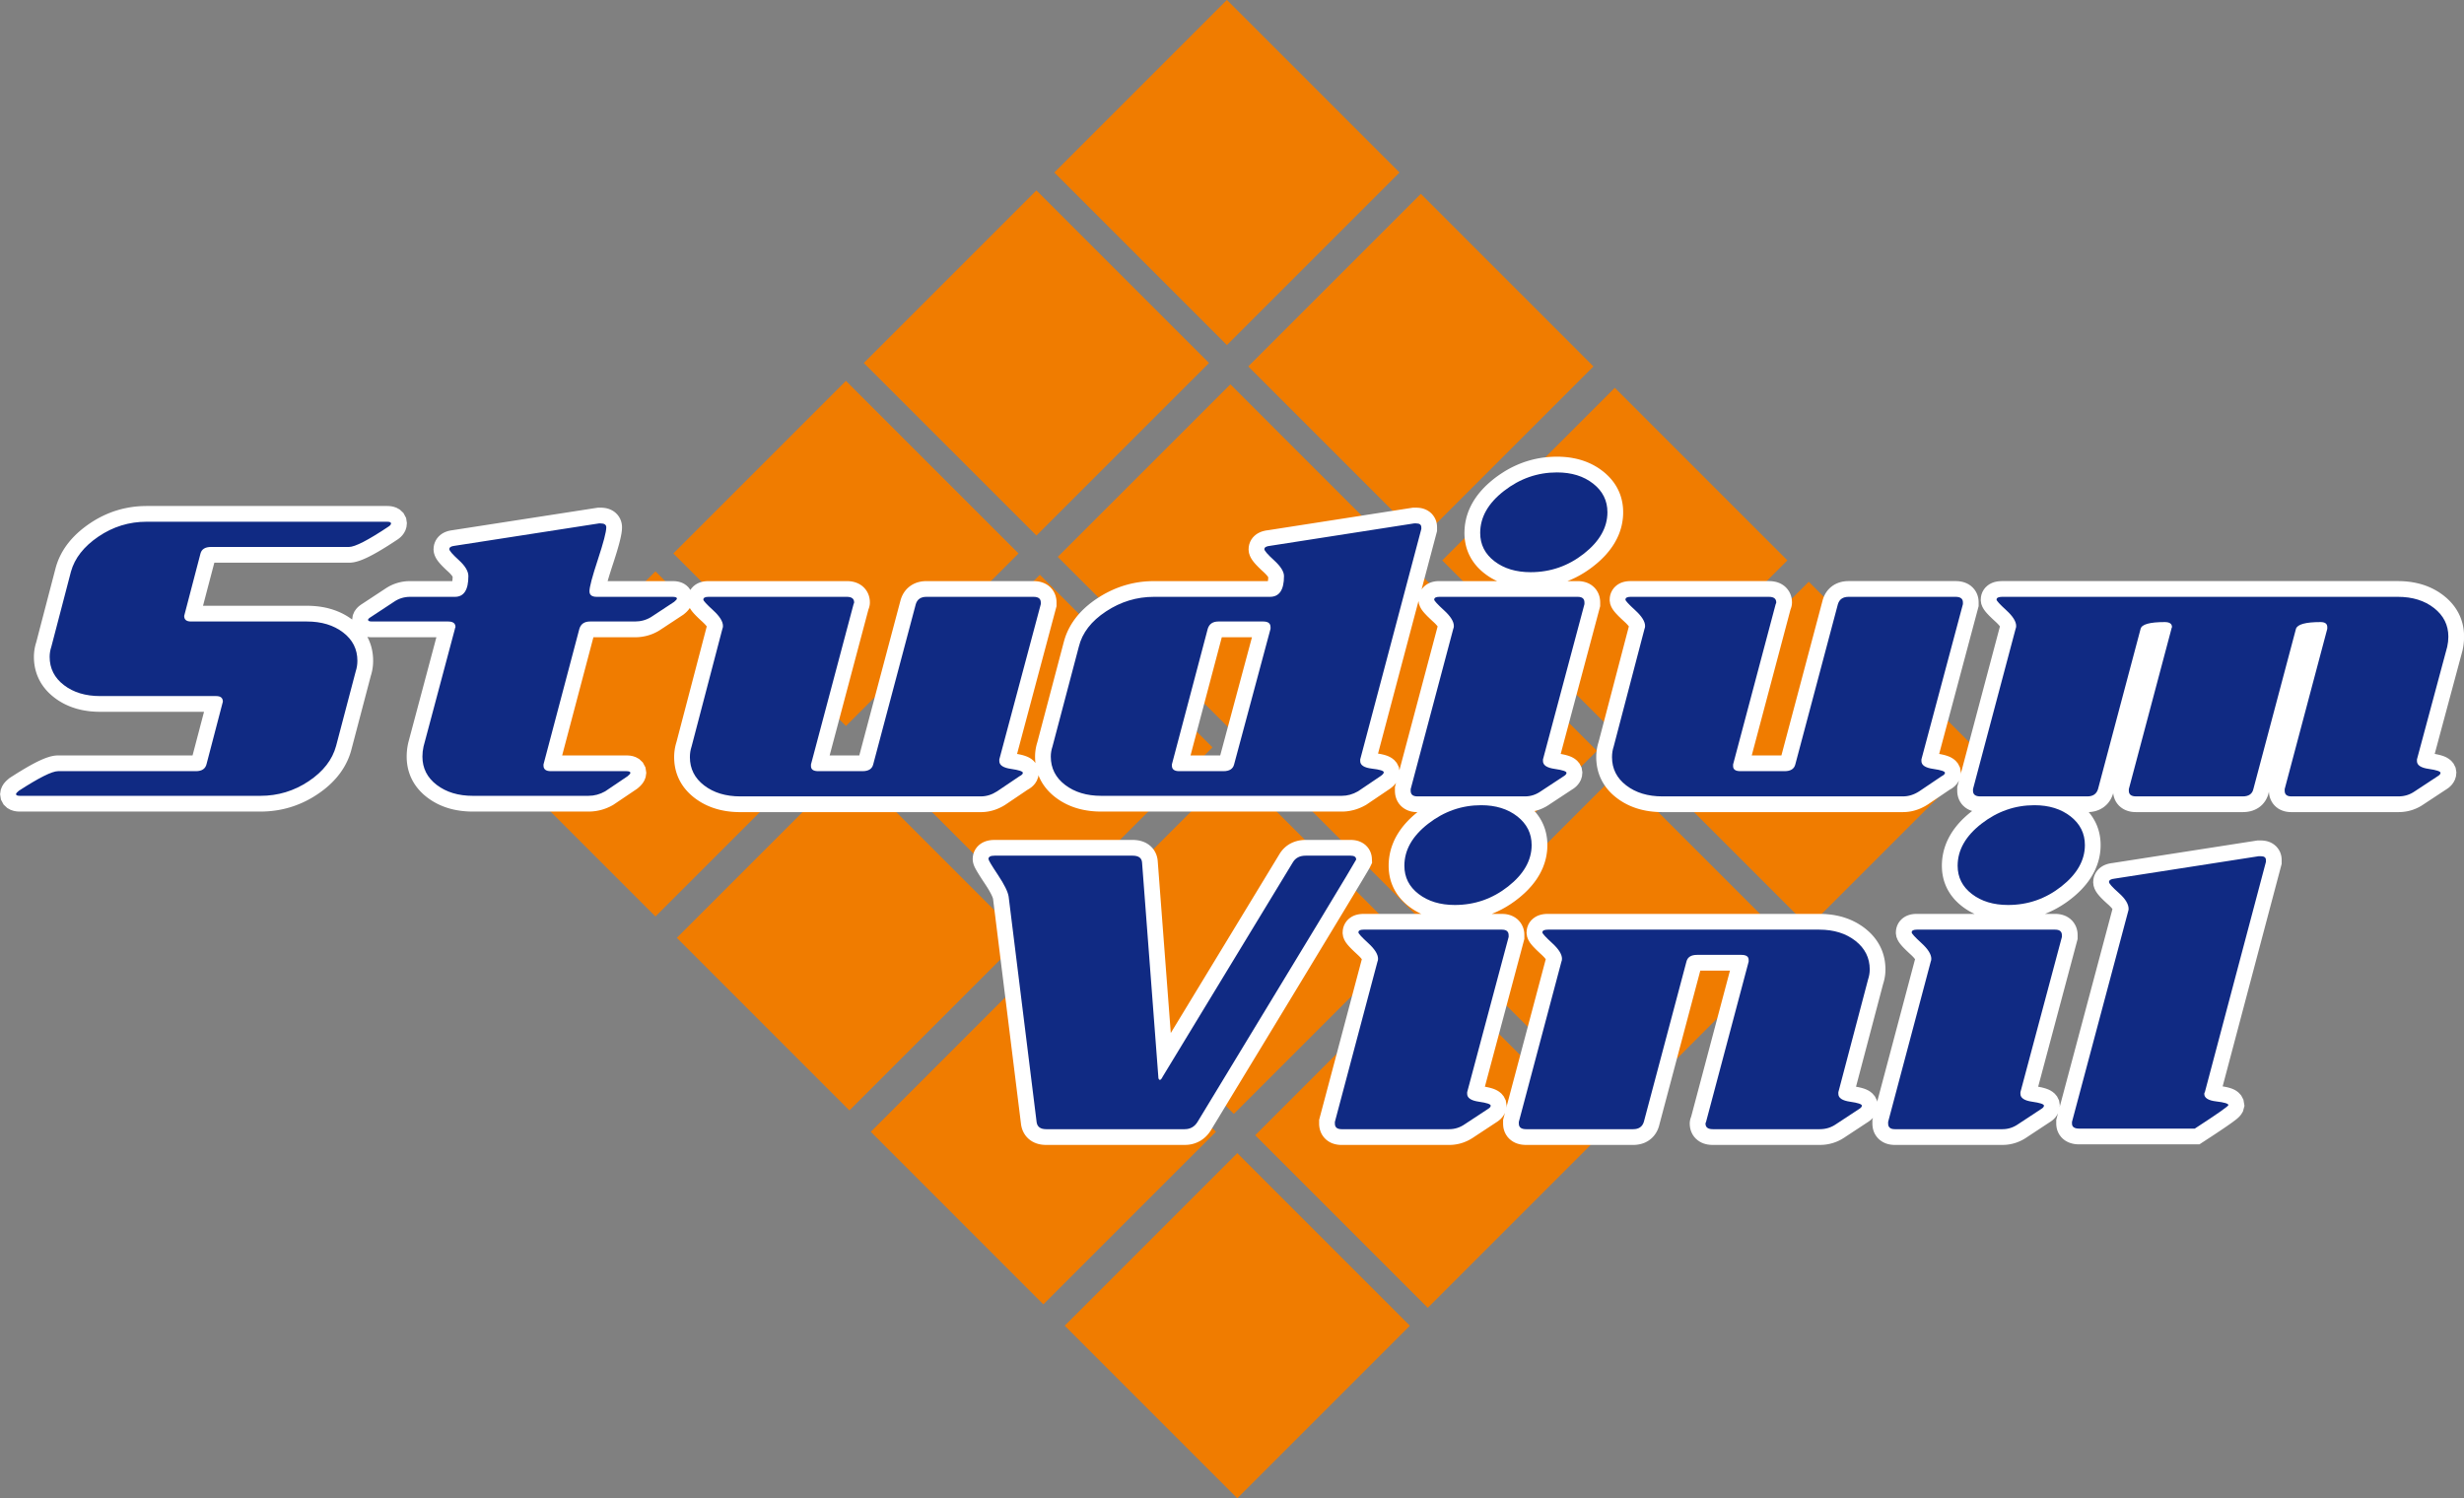 <?xml version="1.0" encoding="UTF-8"?>
<svg xmlns="http://www.w3.org/2000/svg" xmlns:xlink="http://www.w3.org/1999/xlink" width="1775.4pt" height="1079.7pt" viewBox="0 0 1775.4 1079.7" version="1.1">
<rect x="0" y="0" width="1775.4" height="1079.7" fill="#808080" stroke="none"/>
<defs>
<clipPath id="clip1">
  <path d="M 767 830 L 1016 830 L 1016 1079.699 L 767 1079.699 Z M 767 830 "/>
</clipPath>
<clipPath id="clip2">
  <path d="M 0 329 L 1775.398 329 L 1775.398 826 L 0 826 Z M 0 329 "/>
</clipPath>
</defs>
<g id="surface1">
<path style=" stroke:none;fill-rule:evenodd;fill:rgb(94.139%,48.631%,0%);fill-opacity:1;" d="M 347.93 536.055 L 472.285 660.41 L 596.648 536.055 L 472.285 411.699 Z M 347.93 536.055 "/>
<path style=" stroke:none;fill-rule:evenodd;fill:rgb(94.139%,48.631%,0%);fill-opacity:1;" d="M 485.18 398.809 L 609.535 523.16 L 733.891 398.809 L 609.535 274.453 Z M 485.18 398.809 "/>
<path style=" stroke:none;fill-rule:evenodd;fill:rgb(94.139%,48.631%,0%);fill-opacity:1;" d="M 622.426 261.566 L 746.781 385.914 L 871.141 261.566 L 746.781 137.203 Z M 622.426 261.566 "/>
<path style=" stroke:none;fill-rule:evenodd;fill:rgb(94.139%,48.631%,0%);fill-opacity:1;" d="M 759.676 124.309 L 884.027 248.668 L 1008.391 124.309 L 884.027 -0.039 Z M 759.676 124.309 "/>
<path style=" stroke:none;fill-rule:evenodd;fill:rgb(94.139%,48.631%,0%);fill-opacity:1;" d="M 487.68 675.797 L 612.039 800.152 L 736.387 675.797 L 612.039 551.438 Z M 487.68 675.797 "/>
<path style=" stroke:none;fill-rule:evenodd;fill:rgb(94.139%,48.631%,0%);fill-opacity:1;" d="M 627.422 815.539 L 751.77 939.898 L 876.129 815.539 L 751.77 691.191 Z M 627.422 815.539 "/>
<g clip-path="url(#clip1)" clip-rule="nonzero">
<path style=" stroke:none;fill-rule:evenodd;fill:rgb(94.139%,48.631%,0%);fill-opacity:1;" d="M 767.16 955.289 L 891.512 1079.641 L 1015.871 955.289 L 891.512 830.93 Z M 767.16 955.289 "/>
</g>
<path style=" stroke:none;fill-rule:evenodd;fill:rgb(94.139%,48.631%,0%);fill-opacity:1;" d="M 624.93 538.543 L 749.281 662.906 L 873.633 538.543 L 749.281 414.191 Z M 624.93 538.543 "/>
<path style=" stroke:none;fill-rule:evenodd;fill:rgb(94.139%,48.631%,0%);fill-opacity:1;" d="M 764.676 678.289 L 889.023 802.645 L 1013.379 678.289 L 889.023 553.93 Z M 764.676 678.289 "/>
<path style=" stroke:none;fill-rule:evenodd;fill:rgb(94.139%,48.631%,0%);fill-opacity:1;" d="M 904.402 818.043 L 1028.762 942.402 L 1153.121 818.043 L 1028.762 693.684 Z M 904.402 818.043 "/>
<path style=" stroke:none;fill-rule:evenodd;fill:rgb(94.139%,48.631%,0%);fill-opacity:1;" d="M 762.172 401.297 L 886.535 525.66 L 1010.879 401.297 L 886.535 276.945 Z M 762.172 401.297 "/>
<path style=" stroke:none;fill-rule:evenodd;fill:rgb(94.139%,48.631%,0%);fill-opacity:1;" d="M 901.918 541.043 L 1026.281 665.402 L 1150.621 541.043 L 1026.281 416.684 Z M 901.918 541.043 "/>
<path style=" stroke:none;fill-rule:evenodd;fill:rgb(94.139%,48.631%,0%);fill-opacity:1;" d="M 1041.672 680.785 L 1166.031 805.141 L 1290.379 680.785 L 1166.031 556.43 Z M 1041.672 680.785 "/>
<path style=" stroke:none;fill-rule:evenodd;fill:rgb(94.139%,48.631%,0%);fill-opacity:1;" d="M 899.418 264.051 L 1023.77 388.402 L 1148.141 264.051 L 1023.77 139.699 Z M 899.418 264.051 "/>
<path style=" stroke:none;fill-rule:evenodd;fill:rgb(94.139%,48.631%,0%);fill-opacity:1;" d="M 1039.16 403.797 L 1163.52 528.156 L 1287.871 403.797 L 1163.52 279.438 Z M 1039.16 403.797 "/>
<path style=" stroke:none;fill-rule:evenodd;fill:rgb(94.139%,48.631%,0%);fill-opacity:1;" d="M 1178.922 543.535 L 1303.27 667.895 L 1427.629 543.535 L 1303.27 419.18 Z M 1178.922 543.535 "/>
<g clip-path="url(#clip2)" clip-rule="nonzero">
<path style=" stroke:none;fill-rule:evenodd;fill:rgb(100%,100%,100%);fill-opacity:1;" d="M 879.594 802.727 L 886.402 791.508 L 892.988 780.672 L 899.348 770.184 L 905.492 760.07 L 911.414 750.32 L 917.102 740.934 L 922.574 731.91 L 927.824 723.254 L 932.84 714.969 L 937.645 707.051 L 942.227 699.492 L 946.57 692.301 L 950.703 685.484 L 954.613 679.02 L 958.305 672.93 L 961.766 667.199 L 965.008 661.84 L 968.023 656.852 L 970.816 652.215 L 973.387 647.953 L 975.734 644.059 L 977.844 640.523 L 979.758 637.355 L 981.434 634.547 L 982.898 632.102 L 984.129 630.02 L 985.16 628.289 L 985.973 626.906 L 986.586 625.844 L 987.133 624.867 L 988.641 621.738 L 988.457 617.969 L 988.234 616.457 L 987.816 614.879 L 987.172 613.273 L 986.309 611.723 L 985.23 610.285 L 984.004 609.027 L 982.688 607.98 L 981.336 607.156 L 980.008 606.516 L 978.723 606.039 L 977.492 605.703 L 976.336 605.48 L 975.219 605.34 L 974.156 605.258 L 973.262 605.242 L 940.762 605.242 L 940.16 605.258 L 939.488 605.27 L 938.805 605.312 L 938.121 605.367 L 937.449 605.453 L 936.766 605.551 L 936.082 605.66 L 935.41 605.801 L 934.727 605.953 L 934.043 606.152 L 933.355 606.348 L 932.688 606.586 L 932.016 606.836 L 931.332 607.113 L 930.676 607.422 L 930.02 607.742 L 929.391 608.078 L 928.746 608.453 L 928.133 608.859 L 927.52 609.277 L 926.934 609.727 L 926.359 610.188 L 925.801 610.676 L 925.27 611.18 L 924.754 611.695 L 924.25 612.238 L 923.777 612.785 L 923.328 613.355 L 922.895 613.93 L 922.492 614.516 L 922.102 615.117 L 921.836 615.562 L 843.59 744.383 L 834.168 620.301 L 833.996 618.902 L 833.637 617.281 L 833.094 615.633 L 832.348 614 L 831.398 612.422 L 830.246 610.953 L 828.941 609.645 L 827.523 608.523 L 826.051 607.59 L 824.539 606.848 L 823.047 606.289 L 821.578 605.855 L 820.148 605.562 L 818.746 605.383 L 817.375 605.27 L 816.152 605.242 L 716.566 605.242 L 715.711 605.258 L 714.734 605.312 L 713.727 605.41 L 712.68 605.578 L 711.578 605.816 L 710.41 606.137 L 709.176 606.609 L 707.871 607.227 L 706.535 608.062 L 705.191 609.125 L 703.914 610.453 L 702.789 612.016 L 701.906 613.75 L 701.301 615.535 L 700.965 617.312 L 700.855 619.125 L 700.98 620.66 L 701.215 621.836 L 701.445 622.66 L 701.668 623.328 L 701.883 623.875 L 702.09 624.352 L 702.277 624.781 L 702.477 625.188 L 702.68 625.578 L 702.867 625.957 L 703.07 626.32 L 703.277 626.711 L 703.496 627.086 L 703.723 627.48 L 703.949 627.883 L 704.195 628.289 L 704.453 628.723 L 704.719 629.156 L 704.988 629.602 L 705.277 630.062 L 705.574 630.535 L 705.887 631.027 L 706.199 631.527 L 706.535 632.059 L 706.887 632.59 L 707.238 633.148 L 707.609 633.707 L 707.992 634.297 L 708.797 635.523 L 709.219 636.152 L 709.641 636.797 L 710.039 637.395 L 710.414 637.953 L 710.773 638.527 L 711.121 639.07 L 711.461 639.602 L 711.777 640.117 L 712.09 640.637 L 712.387 641.125 L 712.672 641.613 L 712.934 642.074 L 713.188 642.52 L 713.434 642.969 L 713.664 643.402 L 713.883 643.805 L 714.078 644.184 L 714.273 644.574 L 714.445 644.938 L 714.605 645.273 L 714.754 645.594 L 714.895 645.902 L 715.016 646.195 L 715.117 646.461 L 715.215 646.695 L 715.297 646.922 L 715.367 647.129 L 715.426 647.312 L 715.469 647.453 L 715.504 647.578 L 715.527 647.688 L 715.539 647.73 L 735.758 810.688 L 736.07 812.18 L 736.512 813.688 L 737.109 815.184 L 737.883 816.68 L 738.824 818.117 L 739.926 819.457 L 741.164 820.672 L 742.523 821.746 L 743.945 822.641 L 745.395 823.367 L 746.852 823.941 L 748.305 824.375 L 749.727 824.68 L 751.113 824.879 L 752.473 824.988 L 753.668 825.016 L 853.664 825.016 L 854.277 825.004 L 854.961 824.977 L 855.652 824.934 L 856.355 824.863 L 857.055 824.777 L 857.738 824.668 L 858.438 824.527 L 859.137 824.375 L 859.84 824.18 L 860.527 823.984 L 861.199 823.746 L 861.879 823.492 L 862.559 823.215 L 863.227 822.906 L 863.867 822.586 L 864.512 822.238 L 865.148 821.875 L 865.758 821.484 L 866.355 821.062 L 866.941 820.633 L 867.508 820.184 L 868.051 819.723 L 868.586 819.246 L 869.102 818.746 L 869.59 818.23 L 870.07 817.711 L 870.52 817.18 L 870.961 816.637 L 871.379 816.078 L 871.781 815.52 L 872.164 814.945 L 872.508 814.402 L 879.594 802.738 Z M 1098.32 672.508 L 1098.141 671.043 L 1097.809 669.52 L 1097.281 667.941 L 1096.52 666.348 L 1095.57 664.828 L 1094.41 663.414 L 1093.102 662.172 L 1091.691 661.141 L 1090.238 660.316 L 1088.781 659.672 L 1087.359 659.211 L 1085.988 658.891 L 1084.66 658.68 L 1083.41 658.586 L 1082.328 658.555 L 1074.828 658.555 L 1075.109 658.445 L 1076.52 657.871 L 1077.898 657.27 L 1079.289 656.629 L 1080.66 655.957 L 1082.012 655.273 L 1083.352 654.547 L 1084.691 653.793 L 1086 653.012 L 1087.301 652.199 L 1088.602 651.363 L 1089.871 650.48 L 1091.141 649.59 L 1092.391 648.668 L 1093.629 647.703 L 1094.852 646.738 L 1096.031 645.746 L 1097.18 644.742 L 1098.309 643.734 L 1099.398 642.703 L 1100.461 641.656 L 1101.48 640.594 L 1102.469 639.504 L 1103.449 638.414 L 1104.371 637.297 L 1105.27 636.164 L 1106.129 635.02 L 1106.961 633.863 L 1107.738 632.676 L 1108.488 631.473 L 1109.219 630.242 L 1109.891 629.016 L 1110.531 627.758 L 1111.129 626.488 L 1111.691 625.215 L 1112.191 623.918 L 1112.672 622.59 L 1113.102 621.262 L 1113.48 619.938 L 1113.828 618.582 L 1114.121 617.211 L 1114.359 615.844 L 1114.57 614.477 L 1114.738 613.094 L 1114.852 611.695 L 1114.898 610.301 L 1114.93 608.914 L 1114.922 607.828 L 1114.879 606.75 L 1114.809 605.691 L 1114.711 604.629 L 1114.578 603.566 L 1114.41 602.52 L 1114.23 601.473 L 1114.012 600.426 L 1113.762 599.379 L 1113.48 598.355 L 1113.172 597.336 L 1112.82 596.332 L 1112.461 595.34 L 1112.051 594.348 L 1111.621 593.383 L 1111.16 592.422 L 1110.672 591.473 L 1110.148 590.551 L 1109.609 589.629 L 1109.02 588.734 L 1108.422 587.855 L 1107.809 587.004 L 1107.148 586.148 L 1106.48 585.324 L 1105.781 584.516 L 1105.699 584.434 L 1105.879 584.391 L 1106.449 584.25 L 1107.031 584.098 L 1107.578 583.93 L 1108.172 583.746 L 1108.73 583.566 L 1109.289 583.371 L 1109.828 583.16 L 1110.379 582.938 L 1110.941 582.715 L 1111.469 582.477 L 1112 582.227 L 1112.539 581.961 L 1113.059 581.695 L 1113.59 581.414 L 1114.09 581.137 L 1114.609 580.828 L 1115.109 580.52 L 1115.621 580.215 L 1116.102 579.891 L 1116.441 579.656 L 1132.879 568.828 L 1133.609 568.367 L 1134.691 567.574 L 1135.809 566.594 L 1136.969 565.352 L 1138.102 563.801 L 1139.121 561.859 L 1139.852 559.516 L 1140.16 556.566 L 1139.602 553.145 L 1138.102 550.184 L 1136.398 548.188 L 1134.828 546.902 L 1133.488 546.051 L 1132.309 545.449 L 1131.219 545.004 L 1130.199 544.641 L 1129.219 544.332 L 1128.238 544.066 L 1127.25 543.816 L 1126.238 543.605 L 1125.211 543.395 L 1124.539 543.285 L 1152.988 436.812 L 1152.988 433.895 L 1152.941 432.707 L 1152.75 431.238 L 1152.422 429.703 L 1151.891 428.125 L 1151.148 426.547 L 1150.18 425.012 L 1149.039 423.613 L 1147.711 422.371 L 1146.301 421.324 L 1144.852 420.496 L 1143.398 419.871 L 1141.969 419.41 L 1140.602 419.09 L 1139.289 418.879 L 1138.031 418.766 L 1136.961 418.738 L 1129.441 418.738 L 1129.738 418.629 L 1131.129 418.055 L 1132.531 417.453 L 1133.898 416.812 L 1135.281 416.156 L 1136.621 415.457 L 1137.98 414.73 L 1139.301 413.977 L 1140.621 413.195 L 1141.93 412.383 L 1143.211 411.547 L 1144.5 410.664 L 1145.762 409.773 L 1147.012 408.852 L 1148.238 407.898 L 1149.461 406.922 L 1150.641 405.945 L 1151.801 404.938 L 1152.922 403.922 L 1154.012 402.887 L 1155.07 401.84 L 1156.109 400.777 L 1157.102 399.703 L 1158.059 398.598 L 1158.98 397.496 L 1159.891 396.363 L 1160.738 395.203 L 1161.57 394.047 L 1162.359 392.855 L 1163.121 391.656 L 1163.828 390.441 L 1164.5 389.199 L 1165.141 387.953 L 1165.738 386.684 L 1166.301 385.398 L 1166.82 384.102 L 1167.281 382.785 L 1167.711 381.461 L 1168.102 380.121 L 1168.441 378.766 L 1168.73 377.41 L 1168.98 376.039 L 1169.18 374.656 L 1169.352 373.273 L 1169.461 371.879 L 1169.531 370.48 L 1169.539 369.113 L 1169.531 368.012 L 1169.488 366.949 L 1169.422 365.871 L 1169.32 364.812 L 1169.191 363.766 L 1169.031 362.703 L 1168.84 361.656 L 1168.621 360.605 L 1168.371 359.574 L 1168.09 358.539 L 1167.781 357.535 L 1167.449 356.516 L 1167.07 355.523 L 1166.672 354.547 L 1166.23 353.566 L 1165.77 352.605 L 1165.281 351.668 L 1164.77 350.73 L 1164.219 349.824 L 1163.648 348.93 L 1163.051 348.035 L 1162.422 347.184 L 1161.781 346.348 L 1161.09 345.508 L 1160.391 344.699 L 1159.672 343.914 L 1158.93 343.148 L 1158.16 342.395 L 1157.379 341.668 L 1156.578 340.941 L 1155.762 340.258 L 1154.91 339.574 L 1154.039 338.914 L 1153.172 338.273 L 1152.289 337.66 L 1151.391 337.059 L 1150.461 336.484 L 1149.539 335.941 L 1148.609 335.41 L 1147.641 334.895 L 1146.68 334.406 L 1145.699 333.945 L 1144.711 333.496 L 1143.699 333.078 L 1142.699 332.672 L 1141.68 332.297 L 1140.641 331.934 L 1139.602 331.598 L 1138.551 331.289 L 1137.488 330.996 L 1136.43 330.73 L 1135.352 330.48 L 1134.262 330.258 L 1133.172 330.047 L 1132.07 329.852 L 1130.969 329.684 L 1129.852 329.543 L 1128.73 329.418 L 1127.602 329.309 L 1126.469 329.223 L 1125.32 329.168 L 1124.18 329.109 L 1123.02 329.082 L 1121.84 329.07 L 1120.32 329.082 L 1118.789 329.141 L 1117.262 329.211 L 1115.738 329.32 L 1114.23 329.461 L 1112.719 329.629 L 1111.23 329.824 L 1109.738 330.062 L 1108.238 330.324 L 1106.77 330.621 L 1105.289 330.941 L 1103.84 331.305 L 1102.371 331.695 L 1100.941 332.113 L 1099.5 332.562 L 1098.07 333.035 L 1096.66 333.555 L 1095.25 334.098 L 1093.852 334.672 L 1092.469 335.27 L 1091.09 335.914 L 1089.73 336.57 L 1088.379 337.254 L 1087.039 337.98 L 1085.711 338.734 L 1084.379 339.516 L 1083.09 340.328 L 1081.789 341.164 L 1080.5 342.031 L 1079.23 342.926 L 1077.969 343.832 L 1076.73 344.781 L 1075.5 345.762 L 1074.301 346.754 L 1073.141 347.758 L 1072 348.777 L 1070.891 349.812 L 1069.82 350.871 L 1068.77 351.949 L 1067.762 353.035 L 1066.789 354.141 L 1065.852 355.258 L 1064.941 356.402 L 1064.059 357.562 L 1063.238 358.75 L 1062.43 359.938 L 1061.672 361.152 L 1060.949 362.395 L 1060.262 363.637 L 1059.621 364.91 L 1059.012 366.195 L 1058.449 367.508 L 1057.93 368.82 L 1057.461 370.148 L 1057.02 371.504 L 1056.629 372.855 L 1056.301 374.227 L 1056 375.609 L 1055.75 376.992 L 1055.539 378.387 L 1055.391 379.797 L 1055.281 381.211 L 1055.211 382.621 L 1055.18 384.016 L 1055.191 385.105 L 1055.238 386.18 L 1055.301 387.242 L 1055.398 388.305 L 1055.539 389.367 L 1055.699 390.414 L 1055.891 391.477 L 1056.102 392.508 L 1056.352 393.543 L 1056.629 394.574 L 1056.949 395.594 L 1057.289 396.602 L 1057.672 397.594 L 1058.07 398.586 L 1058.5 399.547 L 1058.98 400.512 L 1059.469 401.445 L 1059.98 402.367 L 1060.539 403.289 L 1061.129 404.184 L 1061.73 405.051 L 1062.359 405.918 L 1063.012 406.754 L 1063.699 407.566 L 1064.398 408.375 L 1065.121 409.156 L 1065.879 409.91 L 1066.648 410.664 L 1067.441 411.379 L 1068.25 412.09 L 1069.078 412.773 L 1069.93 413.43 L 1070.789 414.074 L 1071.66 414.703 L 1072.551 415.305 L 1073.449 415.891 L 1074.371 416.449 L 1075.289 416.98 L 1076.238 417.496 L 1077.191 417.996 L 1078.16 418.473 L 1078.738 418.738 L 1036.941 418.738 L 1036.172 418.754 L 1035.281 418.809 L 1034.352 418.891 L 1033.379 419.047 L 1032.309 419.281 L 1031.23 419.605 L 1030.039 420.051 L 1028.781 420.664 L 1027.48 421.488 L 1026.18 422.539 L 1024.941 423.852 L 1024.281 424.785 L 1035.441 382.688 L 1035.441 379.758 L 1035.398 378.668 L 1035.219 377.258 L 1034.871 375.789 L 1034.328 374.266 L 1033.559 372.773 L 1032.59 371.336 L 1031.461 370.035 L 1030.191 368.918 L 1028.852 367.996 L 1027.512 367.285 L 1026.199 366.754 L 1024.941 366.363 L 1023.738 366.098 L 1022.59 365.941 L 1021.52 365.859 L 1020.621 365.832 L 1017.98 365.832 L 913.523 382.09 L 913.062 382.145 L 912.184 382.27 L 911.289 382.453 L 910.367 382.676 L 909.391 382.953 L 908.371 383.332 L 907.309 383.809 L 906.176 384.406 L 905.004 385.188 L 903.828 386.168 L 902.672 387.383 L 901.625 388.82 L 900.758 390.469 L 900.129 392.23 L 899.766 394.004 L 899.641 396.086 L 899.922 398.414 L 900.547 400.359 L 901.203 401.77 L 901.832 402.844 L 902.434 403.754 L 903.035 404.562 L 903.637 405.316 L 904.25 406.043 L 904.891 406.754 L 905.562 407.469 L 906.273 408.207 L 907.016 408.949 L 907.797 409.715 L 908.637 410.527 L 909.516 411.352 L 910.395 412.145 L 910.773 412.496 L 911.094 412.805 L 911.402 413.098 L 911.68 413.391 L 911.945 413.656 L 912.195 413.922 L 912.434 414.184 L 912.645 414.422 L 912.84 414.645 L 913.035 414.871 L 913.203 415.078 L 913.344 415.273 L 913.469 415.457 L 913.594 415.625 L 913.691 415.766 L 913.773 415.891 L 913.805 415.945 L 913.789 416.434 L 913.762 417.008 L 913.719 417.535 L 913.664 418.027 L 913.594 418.461 L 913.551 418.738 L 831.402 418.738 L 830.094 418.754 L 828.738 418.797 L 827.387 418.852 L 826.039 418.934 L 824.695 419.047 L 823.352 419.172 L 822.02 419.324 L 820.684 419.52 L 819.355 419.715 L 818.035 419.953 L 816.723 420.203 L 815.41 420.484 L 814.109 420.793 L 812.812 421.129 L 811.52 421.477 L 810.23 421.855 L 808.949 422.258 L 807.684 422.676 L 806.418 423.137 L 805.156 423.613 L 803.906 424.102 L 802.672 424.617 L 800.203 425.734 L 798.988 426.336 L 797.777 426.949 L 796.574 427.578 L 795.379 428.234 L 794.195 428.922 L 793.02 429.633 L 791.852 430.359 L 790.684 431.113 L 789.535 431.883 L 788.406 432.664 L 787.309 433.461 L 786.227 434.285 L 785.164 435.109 L 784.125 435.961 L 783.113 436.812 L 782.117 437.691 L 781.152 438.586 L 780.203 439.492 L 779.285 440.414 L 778.387 441.352 L 777.52 442.316 L 776.676 443.277 L 775.855 444.27 L 775.062 445.277 L 774.297 446.297 L 773.559 447.328 L 772.848 448.391 L 772.16 449.453 L 771.504 450.543 L 770.883 451.633 L 770.289 452.75 L 769.719 453.879 L 769.18 455.023 L 768.676 456.172 L 768.203 457.344 L 767.762 458.516 L 767.355 459.703 L 766.973 460.906 L 766.633 462.121 L 766.359 463.152 L 747.461 534.734 L 747.379 535.004 L 747.184 535.656 L 746.992 536.312 L 746.816 536.984 L 746.656 537.656 L 746.512 538.324 L 746.379 539.012 L 746.254 539.695 L 746.152 540.379 L 746.059 541.051 L 745.98 541.734 L 745.91 542.434 L 745.863 543.117 L 745.824 543.801 L 745.809 544.5 L 745.797 545.199 L 745.812 546.258 L 745.852 547.336 L 745.922 548.395 L 746.023 549.457 L 746.062 549.809 L 744.688 548.188 L 743.129 546.902 L 741.777 546.051 L 740.582 545.449 L 739.496 545.004 L 738.484 544.641 L 737.508 544.332 L 736.527 544.051 L 735.539 543.816 L 734.527 543.605 L 733.492 543.395 L 732.828 543.285 L 761.27 436.812 L 761.27 433.879 L 761.219 432.637 L 761.008 431.086 L 760.621 429.465 L 760.02 427.816 L 759.195 426.195 L 758.152 424.676 L 756.922 423.277 L 755.551 422.09 L 754.113 421.113 L 752.656 420.344 L 751.215 419.773 L 749.809 419.34 L 748.461 419.047 L 747.16 418.863 L 745.91 418.766 L 744.824 418.738 L 667.379 418.738 L 666.145 418.781 L 664.738 418.891 L 663.316 419.117 L 661.863 419.438 L 660.41 419.883 L 658.969 420.457 L 657.555 421.168 L 656.18 422.02 L 654.871 423.012 L 653.676 424.102 L 652.586 425.289 L 651.621 426.559 L 650.785 427.887 L 650.078 429.242 L 649.496 430.609 L 649.012 432.02 L 619.156 544.348 L 597.789 544.348 L 625.762 439.102 L 625.863 438.836 L 626.098 438.211 L 626.328 437.441 L 626.539 436.531 L 626.719 435.43 L 626.781 434.188 L 626.723 432.637 L 626.512 431.086 L 626.121 429.465 L 625.527 427.832 L 624.695 426.195 L 623.652 424.676 L 622.422 423.277 L 621.051 422.09 L 619.613 421.113 L 618.156 420.344 L 616.719 419.773 L 615.312 419.34 L 613.961 419.047 L 612.66 418.863 L 611.41 418.766 L 610.324 418.738 L 510.312 418.738 L 509.547 418.754 L 508.652 418.809 L 507.734 418.891 L 506.754 419.047 L 505.703 419.281 L 504.602 419.605 L 503.426 420.051 L 502.16 420.664 L 500.855 421.488 L 499.562 422.539 L 498.34 423.836 L 497.43 425.137 L 497.328 424.926 L 496.055 423.223 L 494.68 421.91 L 493.324 420.934 L 492.074 420.246 L 490.93 419.758 L 489.898 419.422 L 488.98 419.188 L 488.129 419.02 L 487.328 418.891 L 486.59 418.82 L 485.883 418.781 L 485.191 418.754 L 484.574 418.738 L 437.828 418.738 L 437.988 418.18 L 438.219 417.383 L 438.461 416.574 L 438.715 415.723 L 438.98 414.844 L 439.258 413.934 L 439.551 412.996 L 439.855 412.035 L 440.172 411.043 L 440.496 410.008 L 440.84 408.949 L 441.188 407.871 L 441.559 406.754 L 441.938 405.609 L 442.305 404.465 L 442.664 403.348 L 443.008 402.27 L 443.348 401.211 L 443.672 400.16 L 443.988 399.145 L 444.289 398.164 L 444.578 397.199 L 444.859 396.254 L 445.129 395.328 L 445.383 394.438 L 445.629 393.57 L 445.867 392.719 L 446.09 391.895 L 446.301 391.086 L 446.504 390.301 L 446.695 389.531 L 446.879 388.777 L 447.047 388.055 L 447.199 387.355 L 447.355 386.656 L 447.488 385.973 L 447.613 385.316 L 447.734 384.66 L 447.84 384.004 L 447.934 383.359 L 448.016 382.719 L 448.082 382.062 L 448.137 381.402 L 448.172 380.707 L 448.188 379.824 L 448.129 378.555 L 447.902 377.047 L 447.488 375.469 L 446.848 373.863 L 445.98 372.312 L 444.906 370.887 L 443.684 369.629 L 442.355 368.566 L 441.008 367.746 L 439.684 367.102 L 438.395 366.629 L 437.168 366.293 L 435.996 366.066 L 434.895 365.93 L 433.828 365.844 L 432.934 365.832 L 430.719 365.832 L 325.785 382.09 L 325.273 382.16 L 324.402 382.312 L 323.508 382.492 L 322.562 382.746 L 321.578 383.078 L 320.555 383.484 L 319.477 384.016 L 318.348 384.688 L 317.195 385.551 L 316.074 386.586 L 315.016 387.828 L 314.07 389.27 L 313.324 390.848 L 312.789 392.492 L 312.488 394.141 L 312.371 396.113 L 312.652 398.375 L 313.254 400.289 L 313.895 401.699 L 314.52 402.789 L 315.117 403.695 L 315.711 404.508 L 316.309 405.246 L 316.914 405.973 L 317.551 406.672 L 318.211 407.383 L 318.902 408.098 L 319.637 408.836 L 320.402 409.59 L 321.219 410.371 L 322.074 411.168 L 322.938 411.949 L 323.285 412.285 L 323.586 412.566 L 323.863 412.828 L 324.121 413.098 L 324.367 413.359 L 324.602 413.613 L 324.816 413.836 L 325.012 414.074 L 325.195 414.281 L 325.359 414.48 L 325.508 414.676 L 325.645 414.855 L 325.762 415.023 L 325.863 415.176 L 325.953 415.305 L 326.031 415.441 L 326.094 415.539 L 326.141 415.637 L 326.141 415.82 L 326.113 416.449 L 326.086 417.035 L 326.039 417.578 L 325.992 418.082 L 325.93 418.527 L 325.895 418.738 L 295.422 418.738 L 294.871 418.754 L 294.273 418.766 L 293.672 418.797 L 293.066 418.82 L 292.461 418.879 L 291.863 418.934 L 291.273 419.004 L 290.672 419.09 L 290.074 419.188 L 289.477 419.281 L 288.887 419.41 L 288.293 419.535 L 287.699 419.676 L 287.129 419.828 L 286.547 419.98 L 285.953 420.164 L 285.379 420.344 L 284.812 420.539 L 283.68 420.961 L 283.117 421.195 L 282.566 421.434 L 282.023 421.688 L 281.473 421.949 L 280.934 422.215 L 280.398 422.496 L 279.871 422.789 L 279.348 423.098 L 278.824 423.402 L 278.32 423.727 L 277.816 424.047 L 277.473 424.285 L 261.07 435.078 L 260.488 435.441 L 259.602 436.07 L 258.656 436.797 L 257.633 437.734 L 256.516 438.992 L 255.316 440.75 L 254.23 443.293 L 253.738 446.449 L 253.238 446.074 L 252.371 445.457 L 251.484 444.855 L 250.578 444.27 L 249.668 443.711 L 248.738 443.18 L 247.801 442.664 L 246.848 442.16 L 245.883 441.688 L 244.906 441.238 L 243.922 440.809 L 242.922 440.402 L 241.914 440.012 L 240.898 439.648 L 239.867 439.297 L 238.836 438.965 L 237.785 438.672 L 236.73 438.379 L 235.672 438.109 L 234.602 437.875 L 233.52 437.648 L 232.434 437.453 L 231.34 437.273 L 230.234 437.105 L 229.121 436.965 L 228.008 436.855 L 226.887 436.742 L 225.758 436.66 L 224.613 436.59 L 223.473 436.547 L 222.32 436.52 L 146.277 436.52 L 146.609 435.277 L 146.984 433.824 L 147.383 432.301 L 147.809 430.695 L 148.254 428.992 L 149.211 425.332 L 149.727 423.363 L 150.262 421.324 L 150.824 419.199 L 151.406 416.98 L 152.012 414.676 L 152.641 412.285 L 153.293 409.812 L 153.969 407.242 L 154.438 405.469 L 251.645 405.469 L 252.598 405.441 L 253.688 405.328 L 254.723 405.191 L 255.703 404.996 L 256.656 404.77 L 257.59 404.508 L 258.512 404.227 L 259.414 403.922 L 260.32 403.586 L 261.234 403.234 L 262.152 402.844 L 263.078 402.438 L 264.02 402.02 L 264.977 401.559 L 265.945 401.086 L 266.938 400.582 L 267.945 400.051 L 268.98 399.508 L 270.031 398.918 L 271.113 398.32 L 272.215 397.691 L 273.34 397.035 L 274.492 396.348 L 275.664 395.652 L 276.863 394.91 L 278.09 394.156 L 279.348 393.375 L 280.621 392.551 L 281.934 391.711 L 283.266 390.848 L 284.629 389.953 L 285.914 389.102 L 286.629 388.641 L 287.719 387.828 L 288.844 386.852 L 289.988 385.621 L 291.121 384.07 L 292.145 382.117 L 292.879 379.77 L 293.176 376.895 L 292.613 373.234 L 290.684 369.645 L 288.078 367.199 L 285.605 365.832 L 283.527 365.145 L 281.805 364.797 L 280.305 364.656 L 279.086 364.617 L 105.598 364.617 L 104.262 364.629 L 102.883 364.672 L 101.508 364.727 L 100.137 364.812 L 98.77 364.922 L 97.406 365.062 L 96.059 365.215 L 94.699 365.41 L 93.359 365.621 L 92.027 365.859 L 90.695 366.125 L 89.363 366.402 L 88.047 366.711 L 86.734 367.047 L 85.434 367.41 L 84.133 367.801 L 82.84 368.203 L 81.559 368.637 L 80.285 369.098 L 79.02 369.59 L 77.766 370.105 L 76.516 370.637 L 75.277 371.195 L 74.043 371.781 L 72.82 372.383 L 71.609 373.012 L 70.406 373.664 L 69.215 374.336 L 68.027 375.051 L 66.859 375.762 L 65.695 376.516 L 64.543 377.285 L 63.414 378.066 L 62.312 378.848 L 61.23 379.66 L 60.168 380.469 L 59.129 381.293 L 58.109 382.145 L 57.113 382.996 L 56.137 383.863 L 55.184 384.758 L 54.254 385.648 L 53.348 386.559 L 52.465 387.48 L 51.605 388.414 L 50.766 389.379 L 49.957 390.344 L 49.16 391.336 L 48.398 392.328 L 47.656 393.348 L 46.945 394.367 L 46.262 395.398 L 45.602 396.461 L 44.969 397.523 L 44.363 398.598 L 43.785 399.703 L 43.234 400.805 L 42.711 401.922 L 42.219 403.055 L 41.754 404.199 L 41.32 405.359 L 40.91 406.516 L 40.543 407.691 L 40.191 408.879 L 26.094 462.859 L 26.012 463.113 L 25.816 463.77 L 25.629 464.426 L 25.453 465.098 L 25.293 465.766 L 25.145 466.438 L 25.012 467.105 L 24.891 467.805 L 24.785 468.488 L 24.691 469.16 L 24.613 469.844 L 24.551 470.543 L 24.5 471.227 L 24.461 471.91 L 24.441 472.598 L 24.434 473.309 L 24.445 474.371 L 24.488 475.445 L 24.559 476.508 L 24.656 477.566 L 24.785 478.629 L 24.949 479.68 L 25.137 480.727 L 25.355 481.773 L 25.609 482.805 L 25.891 483.84 L 26.203 484.844 L 26.543 485.863 L 26.922 486.855 L 27.324 487.836 L 27.762 488.812 L 28.227 489.777 L 28.719 490.711 L 29.242 491.648 L 29.789 492.555 L 30.371 493.434 L 30.977 494.316 L 31.609 495.18 L 32.266 496.004 L 32.945 496.828 L 33.652 497.641 L 34.379 498.422 L 35.129 499.176 L 35.898 499.914 L 36.691 500.641 L 37.496 501.34 L 38.332 502.039 L 39.184 502.695 L 40.043 503.34 L 40.91 503.965 L 41.801 504.566 L 42.699 505.141 L 43.621 505.699 L 44.547 506.242 L 45.488 506.762 L 46.438 507.262 L 47.406 507.738 L 48.379 508.184 L 49.367 508.617 L 50.363 509.023 L 51.371 509.414 L 52.391 509.789 L 53.418 510.125 L 54.453 510.461 L 55.496 510.77 L 56.555 511.047 L 57.613 511.301 L 58.688 511.551 L 59.77 511.773 L 60.852 511.969 L 61.949 512.152 L 63.051 512.32 L 64.16 512.461 L 65.277 512.586 L 66.402 512.684 L 67.531 512.766 L 68.672 512.836 L 69.816 512.879 L 70.965 512.906 L 147.004 512.906 L 146.68 514.16 L 146.301 515.602 L 145.902 517.121 L 145.48 518.742 L 145.031 520.434 L 144.566 522.223 L 144.07 524.094 L 143.562 526.051 L 143.023 528.102 L 142.461 530.227 L 141.27 534.75 L 140.645 537.141 L 139.992 539.609 L 139.32 542.168 L 138.742 544.359 L 41.648 544.359 L 40.711 544.387 L 39.637 544.484 L 38.617 544.625 L 37.641 544.82 L 36.703 545.031 L 35.777 545.281 L 34.863 545.562 L 33.965 545.855 L 33.062 546.176 L 32.156 546.512 L 31.242 546.887 L 30.316 547.277 L 29.379 547.699 L 28.422 548.133 L 27.449 548.594 L 26.461 549.078 L 25.453 549.598 L 24.422 550.129 L 23.363 550.699 L 22.293 551.285 L 21.191 551.887 L 20.066 552.531 L 18.918 553.188 L 17.746 553.887 L 16.547 554.586 L 15.316 555.34 L 14.062 556.094 L 12.781 556.887 L 11.477 557.699 L 10.141 558.551 L 8.781 559.414 L 6.844 560.66 L 5.699 561.621 L 4.926 562.309 L 4.137 563.074 L 3.305 563.996 L 2.406 565.184 L 1.453 566.789 L 0.547 569.098 L 0.07 572.293 L 0.68 576.203 L 2.605 579.781 L 5.211 582.227 L 7.684 583.594 L 9.758 584.277 L 11.48 584.629 L 12.98 584.766 L 14.199 584.809 L 187.691 584.809 L 189.023 584.797 L 190.395 584.754 L 191.766 584.695 L 193.133 584.613 L 194.492 584.504 L 195.855 584.375 L 197.199 584.207 L 198.551 584.027 L 199.895 583.832 L 201.227 583.594 L 202.555 583.344 L 203.871 583.062 L 205.191 582.754 L 206.496 582.422 L 207.801 582.07 L 209.094 581.695 L 210.387 581.289 L 211.66 580.871 L 212.934 580.41 L 214.195 579.934 L 215.453 579.43 L 216.695 578.914 L 217.938 578.371 L 219.164 577.797 L 220.387 577.211 L 221.598 576.582 L 222.801 575.938 L 223.988 575.281 L 225.176 574.598 L 226.348 573.887 L 227.512 573.145 L 228.66 572.391 L 229.797 571.621 L 230.906 570.84 L 231.996 570.047 L 233.07 569.234 L 234.117 568.41 L 235.145 567.574 L 236.148 566.707 L 237.129 565.84 L 238.09 564.945 L 239.027 564.055 L 239.941 563.133 L 240.828 562.195 L 241.695 561.246 L 242.535 560.297 L 243.355 559.305 L 244.148 558.312 L 244.918 557.309 L 245.652 556.273 L 246.371 555.238 L 247.062 554.18 L 247.723 553.102 L 248.359 552.027 L 248.965 550.926 L 249.535 549.809 L 250.09 548.688 L 250.613 547.543 L 251.102 546.398 L 251.562 545.238 L 251.992 544.066 L 252.398 542.879 L 252.77 541.68 L 253.102 540.504 L 267.188 486.98 L 267.277 486.719 L 267.48 486.02 L 267.672 485.336 L 267.848 484.637 L 268.012 483.938 L 268.156 483.238 L 268.289 482.539 L 268.406 481.828 L 268.516 481.129 L 268.605 480.418 L 268.684 479.703 L 268.742 478.992 L 268.789 478.281 L 268.82 477.555 L 268.848 476.844 L 268.852 476.102 L 268.84 475.055 L 268.797 473.98 L 268.727 472.918 L 268.629 471.855 L 268.496 470.797 L 268.34 469.746 L 268.148 468.684 L 267.93 467.652 L 267.68 466.617 L 267.398 465.586 L 267.086 464.566 L 266.742 463.559 L 266.363 462.566 L 265.961 461.574 L 265.527 460.613 L 265.062 459.66 L 264.676 458.922 L 265.133 459.008 L 266.633 459.16 L 267.855 459.188 L 314.434 459.188 L 294.145 535.266 L 293.973 536.078 L 293.855 536.68 L 293.742 537.266 L 293.637 537.879 L 293.535 538.48 L 293.449 539.078 L 293.367 539.695 L 293.297 540.309 L 293.234 540.91 L 293.18 541.523 L 293.133 542.141 L 293.094 542.754 L 293.066 543.355 L 293.039 543.969 L 293.031 544.582 L 293.027 545.227 L 293.035 546.273 L 293.078 547.336 L 293.152 548.395 L 293.254 549.473 L 293.383 550.531 L 293.539 551.578 L 293.73 552.629 L 293.945 553.66 L 294.199 554.711 L 294.484 555.73 L 294.797 556.746 L 295.141 557.754 L 295.516 558.746 L 295.914 559.738 L 296.352 560.699 L 296.82 561.664 L 297.312 562.613 L 297.836 563.535 L 298.383 564.445 L 298.965 565.34 L 299.57 566.203 L 300.203 567.07 L 300.855 567.906 L 301.535 568.73 L 302.242 569.527 L 302.973 570.312 L 303.719 571.066 L 304.488 571.82 L 305.281 572.547 L 306.094 573.242 L 306.922 573.93 L 307.777 574.598 L 308.641 575.242 L 309.508 575.855 L 310.398 576.457 L 311.297 577.043 L 312.215 577.602 L 313.141 578.133 L 314.078 578.648 L 315.027 579.152 L 315.996 579.629 L 316.973 580.074 L 317.953 580.508 L 318.961 580.926 L 319.969 581.305 L 320.98 581.68 L 322.008 582.027 L 323.047 582.352 L 324.094 582.656 L 325.148 582.938 L 326.211 583.203 L 327.277 583.441 L 328.359 583.664 L 329.441 583.859 L 330.535 584.039 L 331.645 584.207 L 332.754 584.348 L 333.871 584.473 L 334.992 584.57 L 336.125 584.656 L 337.266 584.727 L 338.406 584.766 L 339.555 584.797 L 340.664 584.809 L 424.504 584.809 L 425.086 584.797 L 425.66 584.766 L 426.238 584.738 L 426.824 584.695 L 427.398 584.641 L 427.977 584.586 L 428.551 584.516 L 429.133 584.434 L 429.703 584.348 L 430.27 584.25 L 430.844 584.137 L 431.406 584.027 L 431.977 583.902 L 432.535 583.762 L 433.102 583.621 L 433.664 583.469 L 434.215 583.301 L 434.77 583.133 L 435.32 582.949 L 435.867 582.754 L 436.41 582.559 L 436.949 582.352 L 437.488 582.129 L 438.027 581.902 L 438.559 581.664 L 439.09 581.43 L 439.609 581.176 L 440.129 580.91 L 440.645 580.645 L 441.156 580.367 L 441.992 579.891 L 458.992 568.426 L 460.055 567.547 L 460.824 566.859 L 461.613 566.078 L 462.449 565.156 L 463.34 563.984 L 464.297 562.379 L 465.203 560.074 L 465.68 556.875 L 465.074 552.977 L 463.148 549.387 L 460.539 546.93 L 458.07 545.574 L 455.992 544.879 L 454.266 544.539 L 452.77 544.402 L 451.547 544.359 L 405.055 544.359 L 427.574 459.203 L 458.02 459.203 L 458.602 459.188 L 459.188 459.16 L 459.766 459.133 L 460.34 459.09 L 460.922 459.035 L 461.496 458.977 L 462.07 458.906 L 462.641 458.824 L 463.223 458.727 L 463.801 458.629 L 464.359 458.516 L 464.926 458.406 L 465.488 458.281 L 466.062 458.125 L 466.621 457.984 L 467.172 457.832 L 467.73 457.652 L 468.281 457.484 L 468.828 457.289 L 469.367 457.094 L 469.922 456.883 L 470.469 456.66 L 470.988 456.438 L 471.516 456.199 L 472.039 455.945 L 472.57 455.695 L 473.086 455.43 L 473.594 455.164 L 474.102 454.887 L 474.605 454.578 L 475.215 454.215 L 492.465 442.859 L 493.57 441.938 L 494.352 441.254 L 495.141 440.473 L 495.969 439.551 L 496.867 438.379 L 497.031 438.082 L 497.297 438.57 L 497.922 439.523 L 498.496 440.305 L 499.062 441.004 L 499.629 441.672 L 500.211 442.316 L 500.816 442.957 L 501.461 443.629 L 502.141 444.301 L 502.855 445.012 L 503.621 445.75 L 504.438 446.52 L 505.297 447.316 L 506.164 448.113 L 506.535 448.461 L 506.855 448.77 L 507.156 449.062 L 507.445 449.34 L 507.715 449.621 L 507.965 449.887 L 508.195 450.137 L 508.41 450.375 L 508.613 450.613 L 508.797 450.836 L 508.961 451.031 L 509.109 451.227 L 509.238 451.406 L 487.406 534.766 L 487.32 535.031 L 487.117 535.699 L 486.934 536.398 L 486.754 537.082 L 486.594 537.781 L 486.445 538.48 L 486.312 539.18 L 486.191 539.891 L 486.09 540.602 L 485.996 541.316 L 485.922 542.012 L 485.859 542.738 L 485.812 543.453 L 485.773 544.164 L 485.758 544.879 L 485.746 545.617 L 485.766 546.68 L 485.809 547.738 L 485.879 548.816 L 485.977 549.879 L 486.105 550.938 L 486.266 551.984 L 486.453 553.031 L 486.672 554.082 L 486.922 555.113 L 487.207 556.133 L 487.52 557.152 L 487.863 558.16 L 488.238 559.164 L 488.641 560.145 L 489.074 561.105 L 489.539 562.07 L 490.035 563.02 L 490.562 563.941 L 491.113 564.852 L 491.688 565.742 L 492.297 566.621 L 492.926 567.477 L 493.578 568.312 L 494.266 569.137 L 494.969 569.934 L 495.695 570.715 L 496.445 571.484 L 497.215 572.223 L 498.008 572.949 L 498.816 573.648 L 499.645 574.332 L 500.496 575.004 L 501.363 575.645 L 502.234 576.262 L 503.117 576.859 L 504.023 577.449 L 504.938 578.008 L 505.863 578.551 L 506.801 579.055 L 507.754 579.559 L 508.727 580.031 L 509.695 580.492 L 510.684 580.91 L 511.684 581.332 L 512.691 581.723 L 513.703 582.086 L 514.73 582.434 L 515.77 582.754 L 516.82 583.062 L 517.871 583.344 L 518.934 583.605 L 520.004 583.844 L 521.086 584.066 L 522.172 584.277 L 523.262 584.461 L 524.367 584.613 L 525.48 584.754 L 526.594 584.879 L 527.715 584.977 L 528.848 585.059 L 529.988 585.129 L 531.133 585.172 L 532.277 585.199 L 533.395 585.215 L 706.77 585.215 L 707.309 585.199 L 707.895 585.188 L 708.488 585.156 L 709.078 585.117 L 709.672 585.074 L 710.258 585.004 L 710.84 584.934 L 711.426 584.852 L 712.008 584.754 L 712.594 584.656 L 713.176 584.527 L 713.754 584.402 L 714.324 584.266 L 714.895 584.125 L 715.465 583.957 L 716.031 583.789 L 716.598 583.605 L 717.152 583.426 L 717.703 583.215 L 718.258 583.008 L 718.812 582.785 L 719.352 582.559 L 719.887 582.324 L 720.422 582.07 L 720.953 581.82 L 721.484 581.555 L 722.012 581.273 L 722.523 580.996 L 723.039 580.703 L 723.555 580.395 L 724.059 580.09 L 724.621 579.727 L 740.438 569.055 L 740.793 568.859 L 741.949 568.145 L 743.176 567.266 L 744.461 566.121 L 745.801 564.598 L 747.066 562.559 L 748.055 559.945 L 748.223 558.594 L 748.277 558.746 L 748.684 559.738 L 749.117 560.699 L 749.586 561.664 L 750.078 562.613 L 750.605 563.535 L 751.152 564.445 L 751.73 565.34 L 752.34 566.203 L 752.969 567.07 L 753.621 567.906 L 754.309 568.73 L 755.012 569.527 L 755.734 570.312 L 756.484 571.066 L 757.258 571.82 L 758.051 572.547 L 758.859 573.242 L 759.688 573.93 L 760.539 574.598 L 761.402 575.242 L 762.277 575.855 L 763.16 576.457 L 764.066 577.043 L 764.98 577.602 L 765.902 578.133 L 766.844 578.648 L 767.793 579.152 L 768.77 579.629 L 769.738 580.074 L 770.727 580.508 L 771.727 580.926 L 772.734 581.316 L 773.746 581.68 L 774.773 582.027 L 775.812 582.352 L 776.863 582.656 L 777.914 582.938 L 778.977 583.203 L 780.047 583.441 L 781.129 583.664 L 782.215 583.859 L 783.305 584.039 L 784.414 584.207 L 785.52 584.348 L 786.637 584.473 L 787.758 584.57 L 788.891 584.656 L 790.027 584.727 L 791.176 584.766 L 792.32 584.797 L 793.434 584.809 L 967.324 584.809 L 967.898 584.797 L 968.457 584.766 L 969.016 584.738 L 969.59 584.695 L 970.148 584.641 L 970.719 584.586 L 971.277 584.504 L 971.852 584.418 L 972.41 584.336 L 972.953 584.234 L 973.512 584.125 L 974.07 583.996 L 974.629 583.871 L 975.176 583.746 L 975.734 583.594 L 976.277 583.441 L 976.809 583.273 L 977.355 583.105 L 977.898 582.922 L 978.961 582.531 L 979.492 582.324 L 980.008 582.098 L 980.539 581.875 L 981.055 581.637 L 981.57 581.402 L 982.074 581.164 L 982.594 580.898 L 983.094 580.633 L 983.598 580.367 L 984.422 579.906 L 1001.059 568.676 L 1001.949 568.047 L 1002.961 567.254 L 1004 566.328 L 1005.078 565.184 L 1005.898 564.121 L 1005.09 567.141 L 1005.09 570.059 L 1005.148 571.246 L 1005.328 572.715 L 1005.672 574.25 L 1006.199 575.828 L 1006.941 577.422 L 1007.898 578.941 L 1009.051 580.352 L 1010.371 581.598 L 1011.781 582.629 L 1013.238 583.453 L 1014.691 584.098 L 1016.109 584.559 L 1017.48 584.879 L 1018.789 585.074 L 1020.051 585.188 L 1021.129 585.215 L 1021.352 585.215 L 1020.891 585.578 L 1019.691 586.566 L 1018.52 587.574 L 1017.371 588.594 L 1016.27 589.641 L 1015.191 590.688 L 1014.16 591.766 L 1013.148 592.855 L 1012.172 593.957 L 1011.219 595.09 L 1010.32 596.219 L 1009.449 597.395 L 1008.609 598.566 L 1007.82 599.77 L 1007.051 600.984 L 1006.32 602.211 L 1005.641 603.453 L 1004.988 604.727 L 1004.391 606.023 L 1003.84 607.324 L 1003.32 608.637 L 1002.84 609.965 L 1002.398 611.316 L 1002.02 612.672 L 1001.672 614.043 L 1001.379 615.426 L 1001.129 616.809 L 1000.922 618.203 L 1000.762 619.613 L 1000.648 621.027 L 1000.578 622.438 L 1000.57 623.832 L 1000.578 624.922 L 1000.621 625.996 L 1000.691 627.074 L 1000.789 628.137 L 1000.922 629.184 L 1001.07 630.242 L 1001.27 631.289 L 1001.488 632.34 L 1001.738 633.371 L 1002.02 634.391 L 1002.328 635.41 L 1002.68 636.418 L 1003.051 637.41 L 1003.461 638.402 L 1003.891 639.379 L 1004.352 640.328 L 1004.859 641.266 L 1005.371 642.199 L 1005.922 643.109 L 1006.5 644.004 L 1007.102 644.883 L 1007.73 645.734 L 1008.398 646.57 L 1009.07 647.395 L 1009.77 648.191 L 1010.512 648.973 L 1011.25 649.727 L 1012.031 650.48 L 1012.82 651.211 L 1013.629 651.906 L 1014.461 652.59 L 1015.32 653.262 L 1016.172 653.906 L 1017.051 654.52 L 1017.93 655.121 L 1018.84 655.707 L 1019.762 656.266 L 1020.68 656.797 L 1021.621 657.312 L 1022.57 657.816 L 1023.531 658.289 L 1024.121 658.57 L 981.559 658.57 L 980.664 658.625 L 979.73 658.723 L 978.75 658.879 L 977.719 659.102 L 976.602 659.422 L 975.414 659.867 L 974.156 660.484 L 972.871 661.309 L 971.559 662.355 L 970.328 663.668 L 969.266 665.191 L 968.414 666.867 L 967.828 668.613 L 967.52 670.316 L 967.395 672.496 L 967.801 675.066 L 968.582 677.09 L 969.297 678.391 L 969.91 679.34 L 970.496 680.105 L 971.055 680.82 L 971.629 681.477 L 972.199 682.117 L 972.812 682.773 L 973.457 683.43 L 974.129 684.117 L 974.855 684.812 L 975.621 685.555 L 976.434 686.32 L 977.297 687.117 L 978.164 687.93 L 978.539 688.266 L 978.848 688.57 L 979.156 688.863 L 979.715 689.422 L 979.953 689.688 L 980.188 689.941 L 980.414 690.191 L 980.609 690.414 L 980.789 690.637 L 980.957 690.848 L 981.109 691.043 L 981.238 691.227 L 950.48 806.957 L 950.48 809.863 L 950.523 811.051 L 950.719 812.531 L 951.055 814.051 L 951.586 815.645 L 952.324 817.223 L 953.289 818.746 L 954.449 820.156 L 955.762 821.398 L 957.172 822.434 L 958.625 823.27 L 960.078 823.898 L 961.488 824.359 L 962.871 824.68 L 964.184 824.891 L 965.441 825.004 L 966.516 825.016 L 1044.82 825.016 L 1045.398 825.004 L 1045.988 824.977 L 1046.59 824.934 L 1047.18 824.879 L 1047.762 824.82 L 1048.34 824.738 L 1048.941 824.668 L 1049.52 824.555 L 1050.102 824.457 L 1050.68 824.332 L 1051.27 824.207 L 1051.84 824.055 L 1052.398 823.914 L 1052.969 823.746 L 1053.539 823.562 L 1054.121 823.383 L 1054.66 823.188 L 1055.211 822.977 L 1055.77 822.754 L 1056.309 822.516 L 1056.859 822.293 L 1057.391 822.043 L 1057.922 821.777 L 1058.449 821.512 L 1058.961 821.23 L 1059.48 820.938 L 1059.98 820.645 L 1060.5 820.336 L 1060.988 820.031 L 1061.488 819.711 L 1061.828 819.473 L 1078.27 808.648 L 1078.988 808.188 L 1080.07 807.375 L 1081.199 806.41 L 1082.352 805.168 L 1083.48 803.617 L 1084.359 801.941 L 1083.031 806.941 L 1083.031 809.875 L 1083.09 811.117 L 1083.281 812.672 L 1083.672 814.289 L 1084.27 815.938 L 1085.102 817.559 L 1086.141 819.094 L 1087.371 820.477 L 1088.738 821.664 L 1090.18 822.641 L 1091.629 823.41 L 1093.09 823.996 L 1094.48 824.414 L 1095.84 824.711 L 1097.141 824.891 L 1098.379 824.988 L 1099.469 825.016 L 1176.922 825.016 L 1178.148 824.988 L 1179.559 824.863 L 1180.98 824.641 L 1182.43 824.316 L 1183.891 823.871 L 1185.328 823.301 L 1186.738 822.586 L 1188.121 821.734 L 1189.422 820.742 L 1190.621 819.652 L 1191.711 818.465 L 1192.672 817.195 L 1193.512 815.867 L 1194.219 814.512 L 1194.801 813.145 L 1195.281 811.746 L 1225.129 699.41 L 1246.5 699.41 L 1218.539 804.664 L 1218.43 804.918 L 1218.199 805.559 L 1217.969 806.312 L 1217.762 807.223 L 1217.578 808.324 L 1217.512 809.57 L 1217.578 811.117 L 1217.789 812.672 L 1218.18 814.289 L 1218.781 815.938 L 1219.602 817.559 L 1220.648 819.094 L 1221.879 820.477 L 1223.25 821.664 L 1224.691 822.641 L 1226.141 823.41 L 1227.578 823.996 L 1228.988 824.414 L 1230.328 824.711 L 1231.641 824.891 L 1232.879 824.988 L 1233.969 825.016 L 1311.871 825.016 L 1312.469 824.988 L 1313.07 824.977 L 1313.672 824.934 L 1314.27 824.879 L 1314.871 824.82 L 1315.469 824.75 L 1316.059 824.668 L 1317.262 824.473 L 1317.852 824.348 L 1318.449 824.219 L 1319.031 824.082 L 1319.609 823.926 L 1320.191 823.773 L 1320.781 823.594 L 1321.371 823.41 L 1321.93 823.215 L 1322.48 823.004 L 1323.059 822.797 L 1323.609 822.559 L 1324.172 822.32 L 1324.719 822.07 L 1325.262 821.805 L 1325.809 821.539 L 1326.34 821.258 L 1326.871 820.965 L 1327.391 820.66 L 1327.898 820.352 L 1328.422 820.031 L 1328.922 819.711 L 1329.27 819.473 L 1345.711 808.648 L 1346.441 808.172 L 1347.512 807.375 L 1348.641 806.398 L 1349.52 805.461 L 1349.129 806.941 L 1349.129 809.863 L 1349.18 811.051 L 1349.359 812.516 L 1349.691 814.051 L 1350.219 815.629 L 1350.961 817.211 L 1351.93 818.73 L 1353.09 820.141 L 1354.398 821.387 L 1355.809 822.418 L 1357.262 823.258 L 1358.711 823.887 L 1360.141 824.359 L 1361.512 824.68 L 1362.82 824.879 L 1364.078 824.988 L 1365.148 825.016 L 1442.922 825.016 L 1443.449 825.004 L 1444.039 824.988 L 1444.629 824.961 L 1445.23 824.918 L 1445.828 824.879 L 1446.398 824.809 L 1446.988 824.738 L 1447.57 824.652 L 1448.16 824.555 L 1448.75 824.445 L 1449.32 824.316 L 1449.91 824.191 L 1450.48 824.055 L 1451.039 823.898 L 1452.18 823.562 L 1452.762 823.367 L 1453.301 823.172 L 1453.859 822.965 L 1454.422 822.738 L 1454.961 822.516 L 1455.488 822.277 L 1456.551 821.777 L 1457.09 821.496 L 1457.602 821.219 L 1458.121 820.938 L 1458.641 820.633 L 1459.641 820.016 L 1460.129 819.695 L 1460.469 819.457 L 1476.898 808.633 L 1477.629 808.172 L 1478.719 807.375 L 1479.84 806.398 L 1481 805.168 L 1482.129 803.605 L 1482.871 802.18 L 1481.602 806.941 L 1481.602 809.891 L 1481.672 811.176 L 1481.91 812.797 L 1482.352 814.473 L 1483.039 816.16 L 1483.961 817.781 L 1485.09 819.289 L 1486.391 820.602 L 1487.77 821.691 L 1489.211 822.559 L 1490.621 823.23 L 1492 823.73 L 1493.328 824.094 L 1494.602 824.348 L 1495.828 824.5 L 1497.02 824.586 L 1498.07 824.609 L 1584.762 824.609 L 1589.078 821.789 L 1590.531 820.84 L 1591.941 819.918 L 1593.309 819.023 L 1594.621 818.16 L 1595.879 817.336 L 1597.109 816.523 L 1598.281 815.73 L 1599.43 814.973 L 1600.5 814.246 L 1601.531 813.551 L 1602.539 812.879 L 1603.488 812.223 L 1604.398 811.609 L 1605.25 811.008 L 1606.07 810.434 L 1606.859 809.891 L 1607.578 809.371 L 1608.27 808.871 L 1608.922 808.395 L 1609.539 807.934 L 1610.121 807.504 L 1610.672 807.082 L 1611.199 806.664 L 1611.719 806.258 L 1612.211 805.824 L 1612.719 805.379 L 1613.281 804.836 L 1613.949 804.121 L 1614.84 803.031 L 1616.141 800.867 L 1617.219 796.832 L 1616.469 792.43 L 1614.891 789.414 L 1613.102 787.418 L 1611.488 786.145 L 1610.102 785.32 L 1608.879 784.75 L 1607.781 784.328 L 1606.738 783.996 L 1605.75 783.703 L 1604.762 783.465 L 1603.77 783.254 L 1602.738 783.059 L 1601.691 782.879 L 1601.488 782.852 L 1644.02 622.492 L 1644.02 619.559 L 1643.98 618.469 L 1643.801 617.074 L 1643.441 615.594 L 1642.91 614.086 L 1642.141 612.574 L 1641.172 611.137 L 1640.031 609.84 L 1638.762 608.723 L 1637.43 607.812 L 1636.09 607.102 L 1634.762 606.555 L 1633.512 606.18 L 1632.301 605.914 L 1631.172 605.746 L 1630.078 605.66 L 1629.191 605.633 L 1626.559 605.633 L 1522.121 621.891 L 1521.641 621.945 L 1520.762 622.086 L 1519.871 622.254 L 1518.949 622.477 L 1517.969 622.758 L 1516.949 623.137 L 1515.871 623.609 L 1514.762 624.211 L 1513.602 624.992 L 1512.41 625.969 L 1511.25 627.184 L 1510.199 628.637 L 1509.34 630.273 L 1508.711 632.031 L 1508.34 633.82 L 1508.219 635.902 L 1508.5 638.234 L 1509.141 640.219 L 1509.809 641.629 L 1510.449 642.719 L 1511.07 643.625 L 1511.68 644.434 L 1512.301 645.188 L 1512.93 645.902 L 1513.57 646.602 L 1514.25 647.312 L 1514.969 648.023 L 1515.711 648.766 L 1516.5 649.504 L 1517.34 650.285 L 1518.219 651.082 L 1519.109 651.879 L 1519.48 652.199 L 1519.77 652.492 L 1520.059 652.758 L 1520.828 653.527 L 1521.25 654.004 L 1521.43 654.211 L 1521.609 654.422 L 1521.77 654.617 L 1521.91 654.785 L 1522.02 654.953 L 1522.102 655.062 L 1484.031 797.836 L 1484.18 796.371 L 1483.621 792.949 L 1482.129 789.988 L 1480.422 787.988 L 1478.859 786.719 L 1477.52 785.867 L 1476.32 785.254 L 1475.238 784.805 L 1474.219 784.441 L 1473.25 784.137 L 1472.27 783.867 L 1471.281 783.617 L 1470.27 783.406 L 1469.238 783.199 L 1468.57 783.086 L 1497 676.629 L 1497 673.711 L 1496.961 672.508 L 1496.781 671.043 L 1496.441 669.508 L 1495.91 667.926 L 1495.16 666.348 L 1494.211 664.828 L 1493.051 663.414 L 1491.738 662.172 L 1490.328 661.141 L 1488.871 660.301 L 1487.41 659.672 L 1486 659.211 L 1484.629 658.891 L 1483.32 658.68 L 1482.039 658.57 L 1480.969 658.539 L 1473.469 658.539 L 1473.75 658.445 L 1475.16 657.855 L 1476.539 657.258 L 1477.922 656.629 L 1479.289 655.957 L 1480.648 655.258 L 1482 654.531 L 1483.328 653.777 L 1484.641 652.996 L 1485.941 652.188 L 1487.238 651.348 L 1488.512 650.48 L 1489.781 649.59 L 1491.031 648.652 L 1492.27 647.703 L 1493.48 646.727 L 1494.672 645.746 L 1495.82 644.742 L 1496.949 643.723 L 1498.039 642.688 L 1499.102 641.656 L 1500.121 640.578 L 1501.121 639.504 L 1502.07 638.402 L 1503.012 637.297 L 1503.898 636.164 L 1504.77 635.02 L 1505.59 633.848 L 1506.391 632.66 L 1507.129 631.461 L 1507.859 630.242 L 1508.531 629 L 1509.172 627.758 L 1509.77 626.488 L 1510.309 625.203 L 1510.828 623.902 L 1511.309 622.59 L 1511.738 621.262 L 1512.121 619.922 L 1512.469 618.566 L 1512.762 617.211 L 1513.012 615.844 L 1513.211 614.461 L 1513.371 613.078 L 1513.488 611.684 L 1513.551 610.301 L 1513.57 608.914 L 1513.551 607.828 L 1513.512 606.75 L 1513.441 605.691 L 1513.352 604.629 L 1513.211 603.566 L 1513.051 602.504 L 1512.871 601.457 L 1512.648 600.426 L 1512.398 599.379 L 1512.121 598.355 L 1511.809 597.336 L 1511.461 596.332 L 1511.102 595.324 L 1510.691 594.348 L 1510.262 593.371 L 1509.801 592.422 L 1509.309 591.473 L 1508.789 590.551 L 1508.23 589.629 L 1507.672 588.734 L 1507.07 587.855 L 1506.449 586.988 L 1505.789 586.148 L 1505.121 585.312 L 1504.988 585.172 L 1505.398 585.156 L 1506.809 585.047 L 1508.23 584.824 L 1509.672 584.504 L 1511.121 584.055 L 1512.578 583.48 L 1513.988 582.754 L 1515.371 581.918 L 1516.672 580.926 L 1517.871 579.836 L 1518.961 578.648 L 1519.922 577.379 L 1520.762 576.051 L 1521.461 574.695 L 1522.051 573.328 L 1522.539 571.918 L 1522.629 571.527 L 1522.82 572.852 L 1523.211 574.473 L 1523.809 576.121 L 1524.629 577.742 L 1525.68 579.266 L 1526.91 580.66 L 1528.281 581.848 L 1529.711 582.824 L 1531.172 583.594 L 1532.609 584.164 L 1534.02 584.598 L 1535.371 584.895 L 1536.672 585.074 L 1537.91 585.172 L 1539 585.199 L 1616.102 585.199 L 1617.359 585.156 L 1618.77 585.047 L 1620.211 584.836 L 1621.68 584.527 L 1623.16 584.082 L 1624.621 583.512 L 1626.09 582.785 L 1627.531 581.918 L 1628.879 580.883 L 1630.141 579.711 L 1631.262 578.426 L 1632.25 577.043 L 1633.07 575.59 L 1633.762 574.125 L 1634.289 572.645 L 1634.578 571.555 L 1634.859 570.508 L 1634.891 571.23 L 1635.07 572.699 L 1635.398 574.234 L 1635.949 575.812 L 1636.691 577.391 L 1637.641 578.914 L 1638.801 580.324 L 1640.109 581.566 L 1641.52 582.617 L 1642.98 583.441 L 1644.43 584.066 L 1645.852 584.543 L 1647.219 584.863 L 1648.531 585.059 L 1649.789 585.172 L 1650.871 585.199 L 1728.23 585.199 L 1728.781 585.188 L 1729.379 585.172 L 1729.98 585.145 L 1730.59 585.117 L 1731.191 585.059 L 1731.789 585.004 L 1732.379 584.922 L 1732.98 584.852 L 1733.578 584.754 L 1734.172 584.656 L 1734.77 584.527 L 1735.352 584.402 L 1735.941 584.266 L 1736.531 584.109 L 1737.102 583.957 L 1737.699 583.773 L 1738.27 583.594 L 1738.852 583.398 L 1739.398 583.188 L 1739.98 582.965 L 1740.539 582.742 L 1741.078 582.504 L 1741.629 582.254 L 1742.18 581.988 L 1742.711 581.723 L 1743.25 581.441 L 1743.781 581.148 L 1744.309 580.844 L 1744.82 580.535 L 1745.328 580.215 L 1745.84 579.879 L 1746.18 579.656 L 1762.629 568.816 L 1763.359 568.355 L 1764.43 567.559 L 1765.551 566.582 L 1766.711 565.352 L 1767.84 563.789 L 1768.859 561.848 L 1769.59 559.5 L 1769.91 556.555 L 1769.34 553.133 L 1767.84 550.172 L 1766.141 548.172 L 1764.57 546.902 L 1763.23 546.051 L 1762.051 545.434 L 1760.961 544.988 L 1759.941 544.625 L 1758.961 544.316 L 1757.98 544.051 L 1757 543.816 L 1755.98 543.59 L 1754.949 543.383 L 1754.289 543.27 L 1774.34 468.684 L 1774.5 467.875 L 1774.629 467.273 L 1774.738 466.676 L 1774.852 466.059 L 1774.949 465.461 L 1775.031 464.859 L 1775.121 464.242 L 1775.191 463.629 L 1775.238 463.016 L 1775.301 462.414 L 1775.34 461.801 L 1775.379 461.184 L 1775.41 460.586 L 1775.441 459.969 L 1775.449 459.355 L 1775.449 458.715 L 1775.441 457.664 L 1775.398 456.605 L 1775.328 455.543 L 1775.23 454.469 L 1775.102 453.406 L 1774.941 452.359 L 1774.762 451.309 L 1774.531 450.262 L 1774.281 449.23 L 1774 448.211 L 1773.691 447.191 L 1773.34 446.172 L 1772.969 445.18 L 1772.578 444.199 L 1772.141 443.223 L 1771.68 442.258 L 1771.191 441.324 L 1770.66 440.387 L 1770.129 439.48 L 1769.551 438.586 L 1768.949 437.707 L 1768.328 436.84 L 1767.672 436.004 L 1767 435.164 L 1766.289 434.355 L 1765.578 433.57 L 1764.84 432.805 L 1764.07 432.051 L 1763.289 431.309 L 1762.488 430.598 L 1761.648 429.91 L 1760.82 429.227 L 1759.949 428.559 L 1759.07 427.93 L 1758.191 427.312 L 1757.301 426.715 L 1756.371 426.141 L 1755.441 425.598 L 1754.5 425.066 L 1753.551 424.551 L 1752.578 424.059 L 1751.602 423.598 L 1750.621 423.152 L 1749.609 422.734 L 1748.609 422.328 L 1747.59 421.949 L 1746.559 421.59 L 1745.512 421.254 L 1744.461 420.945 L 1743.398 420.652 L 1742.34 420.387 L 1741.25 420.137 L 1740.172 419.898 L 1739.078 419.703 L 1737.98 419.508 L 1736.879 419.34 L 1735.762 419.199 L 1734.641 419.074 L 1733.512 418.961 L 1732.359 418.879 L 1731.23 418.809 L 1730.09 418.766 L 1728.93 418.738 L 1727.809 418.727 L 1442.52 418.727 L 1441.738 418.738 L 1440.84 418.797 L 1439.93 418.879 L 1438.969 419.004 L 1437.949 419.215 L 1436.879 419.492 L 1435.719 419.883 L 1434.488 420.43 L 1433.172 421.168 L 1431.852 422.145 L 1430.531 423.391 L 1429.352 424.898 L 1428.379 426.645 L 1427.699 428.488 L 1427.32 430.332 L 1427.18 432.609 L 1427.59 435.234 L 1428.379 437.258 L 1429.078 438.543 L 1429.711 439.492 L 1430.281 440.277 L 1430.84 440.988 L 1431.41 441.645 L 1431.988 442.285 L 1432.602 442.93 L 1433.238 443.602 L 1433.93 444.285 L 1434.641 444.984 L 1435.41 445.723 L 1436.219 446.492 L 1437.078 447.285 L 1437.949 448.098 L 1438.328 448.434 L 1438.648 448.738 L 1438.941 449.035 L 1439.219 449.328 L 1439.488 449.594 L 1439.75 449.855 L 1439.98 450.121 L 1440.199 450.359 L 1440.391 450.586 L 1440.578 450.809 L 1440.738 451.016 L 1440.898 451.211 L 1441.02 451.395 L 1412.711 557.938 L 1412.871 556.664 L 1412.281 553.133 L 1410.781 550.172 L 1409.078 548.172 L 1407.531 546.902 L 1406.18 546.051 L 1404.988 545.434 L 1403.898 544.988 L 1402.891 544.625 L 1401.898 544.316 L 1400.941 544.051 L 1399.949 543.816 L 1398.941 543.59 L 1397.891 543.383 L 1397.238 543.27 L 1425.672 436.797 L 1425.672 433.863 L 1425.621 432.621 L 1425.422 431.07 L 1425.031 429.465 L 1424.43 427.816 L 1423.609 426.184 L 1422.559 424.66 L 1421.328 423.277 L 1419.961 422.078 L 1418.512 421.098 L 1417.059 420.332 L 1415.621 419.758 L 1414.219 419.324 L 1412.871 419.047 L 1411.57 418.852 L 1410.32 418.754 L 1409.23 418.727 L 1331.789 418.727 L 1330.539 418.766 L 1329.148 418.891 L 1327.719 419.102 L 1326.27 419.438 L 1324.82 419.883 L 1323.379 420.457 L 1321.949 421.168 L 1320.578 422.02 L 1319.289 423 L 1318.078 424.09 L 1316.988 425.289 L 1316.031 426.559 L 1315.191 427.871 L 1314.48 429.227 L 1313.891 430.609 L 1313.422 432.008 L 1283.57 544.348 L 1262.199 544.348 L 1290.16 439.09 L 1290.281 438.824 L 1290.5 438.18 L 1290.738 437.426 L 1290.949 436.547 L 1291.109 435.441 L 1291.199 434.199 L 1291.129 432.621 L 1290.922 431.07 L 1290.531 429.465 L 1289.93 427.816 L 1289.102 426.184 L 1288.051 424.66 L 1286.828 423.277 L 1285.461 422.078 L 1284.02 421.098 L 1282.57 420.332 L 1281.129 419.758 L 1279.719 419.324 L 1278.359 419.047 L 1277.059 418.852 L 1275.82 418.754 L 1274.73 418.727 L 1174.719 418.727 L 1173.961 418.738 L 1173.059 418.797 L 1172.141 418.891 L 1171.16 419.047 L 1170.121 419.27 L 1169.012 419.59 L 1167.82 420.035 L 1166.57 420.652 L 1165.27 421.477 L 1163.969 422.539 L 1162.738 423.836 L 1161.672 425.359 L 1160.828 427.035 L 1160.238 428.766 L 1159.922 430.473 L 1159.809 432.648 L 1160.211 435.234 L 1160.988 437.246 L 1161.711 438.543 L 1162.32 439.492 L 1162.891 440.277 L 1163.469 440.988 L 1164.031 441.645 L 1164.609 442.285 L 1165.23 442.93 L 1165.859 443.602 L 1166.539 444.285 L 1167.27 444.984 L 1168.02 445.723 L 1168.84 446.492 L 1169.699 447.285 L 1170.559 448.098 L 1170.941 448.434 L 1171.262 448.738 L 1171.57 449.035 L 1171.852 449.312 L 1172.109 449.594 L 1172.359 449.855 L 1172.602 450.121 L 1172.809 450.359 L 1173.012 450.586 L 1173.199 450.809 L 1173.371 451.016 L 1173.512 451.211 L 1173.648 451.379 L 1173.648 451.395 L 1151.82 534.734 L 1151.73 535.004 L 1151.531 535.688 L 1151.328 536.383 L 1151.16 537.07 L 1150.988 537.766 L 1150.84 538.48 L 1150.711 539.18 L 1150.59 539.875 L 1150.488 540.59 L 1150.391 541.285 L 1150.32 542.012 L 1150.27 542.727 L 1150.211 543.438 L 1150.18 544.148 L 1150.16 544.879 L 1150.16 546.648 L 1150.199 547.727 L 1150.281 548.801 L 1150.379 549.848 L 1150.512 550.91 L 1150.66 551.973 L 1150.852 553.02 L 1151.078 554.066 L 1151.32 555.102 L 1151.609 556.121 L 1151.922 557.141 L 1152.27 558.145 L 1152.629 559.152 L 1153.051 560.129 L 1153.48 561.094 L 1153.941 562.055 L 1154.43 562.992 L 1154.961 563.93 L 1155.512 564.836 L 1156.09 565.73 L 1156.691 566.609 L 1157.32 567.461 L 1157.98 568.301 L 1158.66 569.121 L 1159.359 569.922 L 1160.102 570.703 L 1160.84 571.469 L 1161.609 572.211 L 1162.41 572.938 L 1163.219 573.637 L 1164.051 574.32 L 1164.91 574.988 L 1165.762 575.633 L 1166.621 576.246 L 1167.52 576.848 L 1168.43 577.434 L 1169.328 577.992 L 1170.27 578.535 L 1171.199 579.039 L 1172.148 579.543 L 1173.121 580.02 L 1174.102 580.48 L 1175.07 580.898 L 1176.078 581.316 L 1177.09 581.707 L 1178.102 582.07 L 1179.121 582.422 L 1180.172 582.742 L 1181.219 583.051 L 1182.27 583.328 L 1183.328 583.594 L 1184.398 583.832 L 1185.48 584.055 L 1186.57 584.266 L 1187.66 584.434 L 1188.762 584.598 L 1189.879 584.738 L 1191 584.863 L 1192.109 584.961 L 1193.238 585.047 L 1194.391 585.117 L 1195.52 585.156 L 1196.68 585.188 L 1197.781 585.199 L 1371.172 585.199 L 1371.699 585.188 L 1372.289 585.172 L 1372.891 585.145 L 1373.48 585.102 L 1374.059 585.059 L 1374.648 584.988 L 1375.238 584.922 L 1375.82 584.836 L 1377 584.641 L 1377.57 584.516 L 1378.16 584.391 L 1378.73 584.25 L 1379.289 584.109 L 1380.43 583.773 L 1380.988 583.594 L 1381.551 583.398 L 1382.109 583.203 L 1382.648 582.992 L 1383.211 582.77 L 1383.762 582.547 L 1384.289 582.309 L 1384.82 582.059 L 1385.359 581.793 L 1385.879 581.527 L 1386.41 581.262 L 1386.93 580.98 L 1387.441 580.688 L 1387.949 580.383 L 1388.449 580.074 L 1389.02 579.727 L 1404.828 569.039 L 1405.199 568.844 L 1406.359 568.133 L 1407.57 567.254 L 1408.859 566.105 L 1410.199 564.586 L 1411.469 562.547 L 1411.5 562.461 L 1410.25 567.125 L 1410.25 570.047 L 1410.309 571.289 L 1410.52 572.84 L 1410.91 574.461 L 1411.512 576.105 L 1412.328 577.727 L 1413.379 579.266 L 1414.609 580.645 L 1415.98 581.848 L 1417.422 582.824 L 1418.871 583.578 L 1420.309 584.164 L 1421.02 584.375 L 1420.738 584.586 L 1419.512 585.562 L 1418.309 586.555 L 1417.141 587.559 L 1416.012 588.578 L 1414.898 589.613 L 1413.828 590.66 L 1412.781 591.734 L 1411.781 592.824 L 1410.801 593.93 L 1409.859 595.062 L 1408.949 596.207 L 1408.07 597.363 L 1407.238 598.539 L 1406.441 599.738 L 1405.672 600.953 L 1404.961 602.184 L 1404.281 603.441 L 1403.629 604.711 L 1403.02 605.996 L 1402.461 607.297 L 1401.941 608.609 L 1401.469 609.949 L 1401.039 611.289 L 1400.641 612.66 L 1400.309 614.016 L 1400.02 615.398 L 1399.762 616.793 L 1399.551 618.191 L 1399.398 619.586 L 1399.281 620.996 L 1399.211 622.422 L 1399.191 623.82 L 1399.211 624.91 L 1399.25 625.969 L 1399.32 627.047 L 1399.41 628.105 L 1399.539 629.168 L 1399.711 630.215 L 1399.891 631.266 L 1400.109 632.312 L 1400.359 633.344 L 1400.641 634.379 L 1400.949 635.383 L 1401.301 636.391 L 1401.68 637.395 L 1402.078 638.371 L 1402.52 639.352 L 1402.98 640.301 L 1403.48 641.25 L 1404 642.172 L 1404.551 643.078 L 1405.129 643.973 L 1405.738 644.855 L 1406.371 645.707 L 1407.031 646.543 L 1407.699 647.367 L 1408.41 648.18 L 1409.141 648.961 L 1409.891 649.715 L 1410.66 650.453 L 1411.449 651.18 L 1412.262 651.879 L 1413.09 652.562 L 1413.941 653.234 L 1414.809 653.879 L 1415.672 654.504 L 1416.57 655.094 L 1417.461 655.68 L 1418.379 656.238 L 1419.301 656.781 L 1420.238 657.297 L 1421.191 657.785 L 1422.172 658.262 L 1422.75 658.539 L 1380.949 658.539 L 1380.18 658.555 L 1379.289 658.598 L 1378.352 658.695 L 1377.371 658.848 L 1376.34 659.07 L 1375.219 659.406 L 1374.039 659.855 L 1372.781 660.469 L 1371.488 661.277 L 1370.199 662.34 L 1368.949 663.652 L 1367.891 665.16 L 1367.039 666.84 L 1366.469 668.586 L 1366.141 670.289 L 1366.02 672.469 L 1366.422 675.035 L 1367.219 677.062 L 1367.922 678.359 L 1368.551 679.312 L 1369.121 680.094 L 1369.691 680.789 L 1370.25 681.449 L 1370.84 682.105 L 1371.441 682.746 L 1372.078 683.402 L 1372.77 684.086 L 1373.488 684.801 L 1374.25 685.539 L 1375.059 686.297 L 1375.922 687.105 L 1376.789 687.902 L 1377.172 688.25 L 1377.488 688.559 L 1377.781 688.852 L 1378.07 689.129 L 1378.34 689.41 L 1378.59 689.676 L 1378.809 689.926 L 1379.039 690.164 L 1379.23 690.402 L 1379.41 690.625 L 1379.578 690.836 L 1379.738 691.016 L 1379.859 691.195 L 1352.57 793.926 L 1352.398 792.949 L 1350.91 789.988 L 1349.199 787.988 L 1347.648 786.703 L 1346.301 785.852 L 1345.109 785.254 L 1344.02 784.789 L 1343.02 784.43 L 1342.02 784.121 L 1341.051 783.855 L 1340.07 783.617 L 1339.059 783.395 L 1338.012 783.199 L 1337.328 783.074 L 1356.859 709.004 L 1356.941 708.738 L 1357.148 708.082 L 1357.328 707.426 L 1357.5 706.758 L 1357.672 706.07 L 1357.82 705.414 L 1357.949 704.73 L 1358.07 704.047 L 1358.18 703.363 L 1358.27 702.691 L 1358.352 702.008 L 1358.41 701.309 L 1358.461 700.625 L 1358.488 699.941 L 1358.52 699.242 L 1358.531 698.543 L 1358.52 697.48 L 1358.48 696.406 L 1358.391 695.344 L 1358.301 694.285 L 1358.172 693.223 L 1358.02 692.16 L 1357.82 691.113 L 1357.609 690.078 L 1357.359 689.031 L 1357.078 688.012 L 1356.762 686.992 L 1356.422 685.988 L 1356.051 684.98 L 1355.66 684.004 L 1355.219 683.027 L 1354.762 682.074 L 1354.27 681.129 L 1353.738 680.191 L 1353.199 679.281 L 1352.621 678.391 L 1352.02 677.508 L 1351.398 676.645 L 1350.75 675.805 L 1350.07 674.969 L 1349.371 674.172 L 1348.66 673.375 L 1347.922 672.605 L 1347.148 671.852 L 1346.371 671.125 L 1345.559 670.414 L 1344.73 669.715 L 1343.898 669.031 L 1343.031 668.375 L 1342.148 667.73 L 1341.27 667.117 L 1340.359 666.531 L 1339.449 665.957 L 1338.531 665.398 L 1337.578 664.867 L 1336.629 664.367 L 1335.648 663.863 L 1334.68 663.402 L 1333.691 662.953 L 1332.691 662.535 L 1331.672 662.133 L 1330.648 661.754 L 1329.621 661.406 L 1328.59 661.07 L 1327.539 660.746 L 1326.48 660.453 L 1325.398 660.191 L 1324.328 659.938 L 1323.25 659.715 L 1322.148 659.504 L 1321.059 659.309 L 1319.961 659.156 L 1318.84 659.004 L 1317.719 658.879 L 1316.59 658.777 L 1315.441 658.68 L 1314.309 658.625 L 1313.148 658.57 L 1312.012 658.539 L 1114.48 658.539 L 1113.59 658.598 L 1112.672 658.68 L 1111.719 658.809 L 1110.699 659.016 L 1109.609 659.297 L 1108.449 659.688 L 1107.23 660.23 L 1105.941 660.973 L 1104.602 661.949 L 1103.281 663.191 L 1102.09 664.715 L 1101.129 666.445 L 1100.449 668.289 L 1100.07 670.133 L 1099.922 672.426 L 1100.34 675.035 L 1101.121 677.062 L 1101.828 678.359 L 1102.441 679.312 L 1103.031 680.094 L 1103.59 680.789 L 1104.16 681.449 L 1104.73 682.105 L 1105.352 682.746 L 1105.988 683.402 L 1106.66 684.086 L 1107.391 684.801 L 1108.16 685.527 L 1108.969 686.297 L 1109.82 687.105 L 1110.699 687.902 L 1111.059 688.25 L 1111.379 688.543 L 1111.691 688.852 L 1111.969 689.129 L 1112.238 689.41 L 1112.488 689.66 L 1112.719 689.91 L 1112.93 690.164 L 1113.141 690.402 L 1113.32 690.625 L 1113.488 690.82 L 1113.629 691.016 L 1113.77 691.195 L 1085.328 798.199 L 1085.531 796.371 L 1084.961 792.934 L 1083.461 789.988 L 1081.77 787.988 L 1080.211 786.703 L 1078.852 785.852 L 1077.672 785.254 L 1076.578 784.789 L 1075.57 784.43 L 1074.578 784.121 L 1073.602 783.855 L 1072.621 783.617 L 1071.602 783.395 L 1070.57 783.184 L 1069.91 783.074 L 1098.352 676.613 L 1098.352 673.695 L 1098.309 672.496 Z M 1008.309 555.074 L 1007.91 552.711 L 1006.379 549.711 L 1004.629 547.699 L 1003.031 546.414 L 1001.641 545.574 L 1000.43 544.988 L 999.324 544.539 L 998.305 544.207 L 997.312 543.914 L 996.32 543.676 L 995.328 543.453 L 994.324 543.258 L 993.277 543.09 L 992.926 543.031 L 1022.078 433.098 L 1022.43 435.246 L 1023.211 437.258 L 1023.922 438.57 L 1024.539 439.523 L 1025.109 440.289 L 1025.68 441.004 L 1026.25 441.66 L 1026.828 442.301 L 1027.441 442.945 L 1028.07 443.613 L 1028.75 444.301 L 1029.48 444.996 L 1030.23 445.738 L 1031.059 446.504 L 1031.91 447.316 L 1032.781 448.113 L 1033.148 448.445 L 1033.469 448.754 L 1033.781 449.047 L 1034.059 449.328 L 1034.328 449.605 L 1034.578 449.871 L 1034.809 450.121 L 1035.02 450.375 L 1035.23 450.598 L 1035.422 450.82 L 1035.578 451.031 L 1035.719 451.211 L 1035.859 451.395 Z M 880.352 459.188 L 902.086 459.188 L 879.215 544.348 L 857.824 544.348 Z M 880.352 459.188 "/>
</g>
<path style=" stroke:none;fill-rule:evenodd;fill:rgb(6.273%,16.479%,51.367%);fill-opacity:1;" d="M 1519.609 635.566 C 1519.609 636.637 1521.961 639.262 1526.672 643.445 C 1531.379 647.613 1533.738 651.449 1533.738 654.953 C 1533.738 655.48 1533.602 656.16 1533.34 656.969 L 1492.941 808.426 C 1492.941 808.965 1492.941 809.367 1492.941 809.633 C 1492.941 812.066 1494.691 813.273 1498.191 813.273 L 1581.398 813.273 C 1597.559 802.77 1605.641 797.109 1605.641 796.305 C 1605.641 795.234 1602.75 794.359 1596.949 793.68 C 1591.148 793.012 1588.262 791.191 1588.262 788.23 C 1588.262 787.688 1588.398 787.285 1588.672 787.023 L 1632.691 621.016 C 1632.691 620.75 1632.691 620.348 1632.691 619.805 C 1632.691 617.93 1631.488 616.984 1629.051 616.984 C 1628.531 616.984 1627.98 616.984 1627.441 616.984 L 1523.641 633.133 C 1520.941 633.41 1519.609 634.219 1519.609 635.566 Z M 1446.898 652.117 C 1461.172 652.117 1473.961 647.672 1485.27 638.789 C 1496.578 629.906 1502.238 619.945 1502.238 608.91 C 1502.238 600.555 1498.801 593.691 1491.941 588.297 C 1485.07 582.922 1476.391 580.223 1465.879 580.223 C 1451.891 580.223 1439.16 584.672 1427.719 593.551 C 1416.281 602.445 1410.551 612.535 1410.551 623.848 C 1410.551 632.203 1413.988 638.996 1420.852 644.238 C 1427.719 649.488 1436.398 652.117 1446.898 652.117 Z M 1360.469 809.633 C 1360.469 812.328 1362.078 813.68 1365.32 813.68 L 1442.871 813.68 C 1446.898 813.68 1450.68 812.469 1454.18 810.035 L 1470.73 799.141 C 1472.078 798.336 1472.75 797.527 1472.75 796.711 C 1472.75 795.637 1469.922 794.691 1464.27 793.887 C 1458.609 793.082 1455.789 791.191 1455.789 788.23 C 1455.789 787.969 1455.789 787.562 1455.789 787.023 L 1485.672 675.145 C 1485.672 674.602 1485.672 674.199 1485.672 673.938 C 1485.672 671.238 1484.059 669.891 1480.828 669.891 L 1381.059 669.891 C 1378.641 669.891 1377.441 670.559 1377.441 671.906 C 1377.441 672.715 1379.781 675.285 1384.5 679.594 C 1389.211 683.902 1391.57 687.668 1391.57 690.891 C 1391.57 691.695 1391.43 692.379 1391.172 692.922 L 1360.469 808.426 C 1360.469 808.965 1360.469 809.367 1360.469 809.633 Z M 1324.602 788.23 C 1324.602 787.688 1324.602 787.285 1324.602 787.023 L 1346 705.832 C 1346.809 703.414 1347.211 700.996 1347.211 698.562 C 1347.211 690.223 1343.781 683.359 1336.91 677.965 C 1330.039 672.59 1321.359 669.891 1310.852 669.891 L 1115.371 669.891 C 1112.68 669.891 1111.34 670.559 1111.34 671.906 C 1111.34 672.715 1113.691 675.285 1118.398 679.594 C 1123.109 683.902 1125.469 687.668 1125.469 690.891 C 1125.469 691.695 1125.328 692.379 1125.07 692.922 L 1094.371 808.426 C 1094.371 808.965 1094.371 809.367 1094.371 809.633 C 1094.371 812.328 1096.121 813.68 1099.621 813.68 L 1176.77 813.68 C 1180.801 813.68 1183.352 811.926 1184.441 808.426 L 1215.141 692.922 C 1215.941 689.684 1218.5 688.07 1222.809 688.07 L 1254.719 688.07 C 1258.219 688.07 1259.969 689.277 1259.969 691.695 C 1259.969 692.238 1259.969 692.645 1259.969 692.922 L 1229.27 808.426 C 1228.988 808.965 1228.871 809.367 1228.871 809.633 C 1228.871 812.328 1230.621 813.68 1234.121 813.68 L 1311.27 813.68 C 1315.559 813.68 1319.469 812.469 1322.969 810.035 L 1339.539 799.141 C 1340.879 798.336 1341.551 797.527 1341.551 796.711 C 1341.551 795.637 1338.73 794.691 1333.07 793.887 C 1327.422 793.082 1324.602 791.191 1324.602 788.23 Z M 1048.25 652.117 C 1062.531 652.117 1075.328 647.672 1086.629 638.789 C 1097.941 629.906 1103.602 619.945 1103.602 608.91 C 1103.602 600.555 1100.16 593.691 1093.301 588.297 C 1086.43 582.922 1077.75 580.223 1067.238 580.223 C 1053.238 580.223 1040.512 584.672 1029.078 593.551 C 1017.621 602.445 1011.91 612.535 1011.91 623.848 C 1011.91 632.203 1015.34 638.996 1022.211 644.238 C 1029.078 649.488 1037.762 652.117 1048.25 652.117 Z M 961.824 809.633 C 961.824 812.328 963.438 813.68 966.676 813.68 L 1044.219 813.68 C 1048.25 813.68 1052.031 812.469 1055.52 810.035 L 1072.09 799.141 C 1073.441 798.336 1074.102 797.527 1074.102 796.711 C 1074.102 795.637 1071.281 794.691 1065.629 793.887 C 1059.969 793.082 1057.148 791.191 1057.148 788.23 C 1057.148 787.969 1057.148 787.562 1057.148 787.023 L 1087.031 675.145 C 1087.031 674.602 1087.031 674.199 1087.031 673.938 C 1087.031 671.238 1085.422 669.891 1082.18 669.891 L 982.422 669.891 C 980.004 669.891 978.793 670.559 978.793 671.906 C 978.793 672.715 981.145 675.285 985.855 679.594 C 990.566 683.902 992.93 687.668 992.93 690.891 C 992.93 691.695 992.789 692.379 992.523 692.922 L 961.824 808.426 C 961.824 808.965 961.824 809.367 961.824 809.633 Z M 853.586 813.68 C 857.621 813.68 860.715 811.926 862.871 808.426 C 939.074 682.957 977.168 619.945 977.168 619.402 C 977.168 617.523 975.836 616.578 973.137 616.578 L 940.824 616.578 C 936.516 616.578 933.418 618.191 931.527 621.418 L 837.828 775.711 C 837.02 777.336 836.352 778.141 835.809 778.141 C 835 778.141 834.602 777.336 834.602 775.711 L 822.887 621.418 C 822.617 618.191 820.328 616.578 816.02 616.578 L 716.66 616.578 C 713.699 616.578 712.223 617.387 712.223 619 C 712.223 619.805 714.512 623.641 719.086 630.508 C 723.66 637.387 726.219 642.57 726.758 646.059 L 746.953 808.828 C 747.492 812.066 749.781 813.68 753.82 813.68 Z M 1741.5 548.426 C 1741.5 547.883 1741.5 547.48 1741.5 547.219 L 1763.32 466.027 C 1763.859 463.609 1764.129 461.176 1764.129 458.758 C 1764.129 450.406 1760.691 443.539 1753.828 438.16 C 1746.961 432.77 1738.281 430.074 1727.77 430.074 L 1442.621 430.074 C 1439.93 430.074 1438.59 430.754 1438.59 432.102 C 1438.59 432.906 1440.93 435.465 1445.648 439.773 C 1450.359 444.082 1452.719 447.848 1452.719 451.086 C 1452.719 451.895 1452.578 452.559 1452.32 453.102 L 1421.621 568.621 C 1421.621 569.16 1421.621 569.562 1421.621 569.828 C 1421.621 572.523 1423.371 573.871 1426.871 573.871 L 1504.02 573.871 C 1508.051 573.871 1510.621 572.121 1511.691 568.621 L 1542.391 453.102 C 1543.191 449.879 1548.98 448.254 1559.75 448.254 C 1563.25 448.254 1565 449.461 1565 451.895 C 1564.73 452.434 1564.602 452.84 1564.602 453.102 L 1533.898 568.621 C 1533.898 569.16 1533.898 569.562 1533.898 569.828 C 1533.898 572.523 1535.648 573.871 1539.148 573.871 L 1615.961 573.871 C 1620.27 573.871 1622.828 572.121 1623.629 568.621 L 1654.328 453.102 C 1655.398 449.879 1661.27 448.254 1672.039 448.254 C 1675.262 448.254 1676.891 449.461 1676.891 451.895 C 1676.891 452.434 1676.891 452.84 1676.891 453.102 L 1646.191 568.621 C 1646.191 569.16 1646.191 569.562 1646.191 569.828 C 1646.191 572.523 1647.801 573.871 1651.031 573.871 L 1728.172 573.871 C 1732.48 573.871 1736.391 572.664 1739.891 570.23 L 1756.449 559.336 C 1757.801 558.516 1758.469 557.711 1758.469 556.902 C 1758.469 555.82 1755.648 554.891 1749.988 554.066 C 1744.328 553.277 1741.5 551.387 1741.5 548.426 Z M 1384.449 548.426 C 1384.449 547.883 1384.449 547.48 1384.449 547.219 L 1414.352 435.328 C 1414.352 434.797 1414.352 434.383 1414.352 434.117 C 1414.352 431.422 1412.602 430.074 1409.09 430.074 L 1331.949 430.074 C 1327.922 430.074 1325.359 431.824 1324.281 435.328 L 1293.578 550.844 C 1292.77 554.066 1290.211 555.695 1285.91 555.695 L 1254 555.695 C 1250.488 555.695 1248.762 554.484 1248.762 552.055 C 1248.762 551.523 1248.762 551.109 1248.762 550.844 L 1279.441 435.328 C 1279.719 434.797 1279.852 434.383 1279.852 434.117 C 1279.852 431.422 1278.09 430.074 1274.59 430.074 L 1174.828 430.074 C 1172.422 430.074 1171.191 430.754 1171.191 432.102 C 1171.191 432.906 1173.559 435.465 1178.27 439.773 C 1182.98 444.082 1185.34 447.848 1185.34 451.086 C 1185.34 451.895 1185.199 452.559 1184.941 453.102 L 1162.719 537.922 C 1161.91 540.336 1161.512 542.91 1161.512 545.59 C 1161.512 553.941 1164.941 560.738 1171.809 565.992 C 1178.672 571.246 1187.359 573.871 1197.859 573.871 L 1371.129 573.871 C 1375.172 573.871 1379.078 572.664 1382.84 570.23 L 1399 559.336 C 1400.621 558.516 1401.422 557.711 1401.422 556.902 C 1401.422 555.82 1398.602 554.891 1392.949 554.066 C 1387.289 553.277 1384.449 551.387 1384.449 548.426 Z M 1102.871 412.312 C 1117.148 412.312 1129.93 407.863 1141.238 398.984 C 1152.559 390.09 1158.211 380.125 1158.211 369.09 C 1158.211 360.738 1154.781 353.871 1147.922 348.492 C 1141.051 343.102 1132.359 340.418 1121.859 340.418 C 1107.859 340.418 1095.129 344.852 1083.691 353.746 C 1072.238 362.629 1066.531 372.73 1066.531 384.031 C 1066.531 392.383 1069.961 399.18 1076.828 404.434 C 1083.691 409.688 1092.371 412.312 1102.871 412.312 Z M 1016.441 569.828 C 1016.441 572.523 1018.059 573.871 1021.289 573.871 L 1098.84 573.871 C 1102.871 573.871 1106.648 572.664 1110.141 570.23 L 1126.711 559.336 C 1128.059 558.516 1128.719 557.711 1128.719 556.902 C 1128.719 555.82 1125.898 554.891 1120.238 554.066 C 1114.59 553.277 1111.77 551.387 1111.77 548.426 C 1111.77 548.148 1111.77 547.746 1111.77 547.219 L 1141.648 435.328 C 1141.648 434.797 1141.648 434.383 1141.648 434.117 C 1141.648 431.422 1140.039 430.074 1136.801 430.074 L 1037.039 430.074 C 1034.621 430.074 1033.398 430.754 1033.398 432.102 C 1033.398 432.906 1035.762 435.465 1040.469 439.773 C 1045.18 444.082 1047.551 447.848 1047.551 451.086 C 1047.551 451.895 1047.41 452.559 1047.141 453.102 L 1016.441 568.621 C 1016.441 569.16 1016.441 569.562 1016.441 569.828 Z M 881.539 555.695 L 849.629 555.695 C 846.129 555.695 844.383 554.348 844.383 551.648 C 844.383 551.387 844.383 551.109 844.383 550.844 L 870.227 453.102 C 871.305 449.602 873.863 447.848 877.902 447.848 L 910.223 447.848 C 913.711 447.848 915.461 449.195 915.461 451.895 C 915.461 452.434 915.461 452.84 915.461 453.102 L 889.211 550.844 C 888.402 554.066 885.844 555.695 881.539 555.695 Z M 980.086 548.426 C 980.086 547.883 980.086 547.48 980.086 547.219 L 1024.109 381.211 C 1024.109 380.945 1024.109 380.543 1024.109 380 C 1024.109 378.109 1022.91 377.164 1020.488 377.164 C 1019.941 377.164 1019.398 377.164 1018.859 377.164 L 915.059 393.328 C 912.363 393.594 911.027 394.398 911.027 395.746 C 911.027 396.828 913.379 399.512 918.09 403.82 C 922.801 408.129 925.164 411.91 925.164 415.133 C 925.164 425.098 921.801 430.074 915.059 430.074 L 831.453 430.074 C 819.066 430.074 807.555 433.574 796.922 440.578 C 786.285 447.586 779.754 456.062 777.332 466.027 L 758.352 537.922 C 757.539 540.336 757.137 542.77 757.137 545.188 C 757.137 553.539 760.57 560.336 767.438 565.59 C 774.301 570.828 782.984 573.469 793.488 573.469 L 966.758 573.469 C 970.805 573.469 974.707 572.387 978.473 570.23 L 994.621 559.336 C 996.25 558.254 997.055 557.309 997.055 556.5 C 997.055 555.418 994.234 554.539 988.578 553.875 C 982.922 553.207 980.086 551.387 980.086 548.426 Z M 720.047 548.426 C 720.047 547.883 720.047 547.48 720.047 547.219 L 749.934 435.328 C 749.934 434.797 749.934 434.383 749.934 434.117 C 749.934 431.422 748.184 430.074 744.688 430.074 L 667.539 430.074 C 663.5 430.074 660.945 431.824 659.863 435.328 L 629.172 550.844 C 628.363 554.066 625.801 555.695 621.492 555.695 L 589.59 555.695 C 586.09 555.695 584.34 554.484 584.34 552.055 C 584.34 551.523 584.34 551.109 584.34 550.844 L 615.031 435.328 C 615.301 434.797 615.438 434.383 615.438 434.117 C 615.438 431.422 613.688 430.074 610.184 430.074 L 510.422 430.074 C 507.996 430.074 506.785 430.754 506.785 432.102 C 506.785 432.906 509.145 435.465 513.855 439.773 C 518.57 444.082 520.922 447.848 520.922 451.086 C 520.922 451.895 520.789 452.559 520.52 453.102 L 498.309 537.922 C 497.496 540.336 497.094 542.91 497.094 545.59 C 497.094 553.941 500.527 560.738 507.391 565.992 C 514.258 571.246 522.945 573.871 533.445 573.871 L 706.715 573.871 C 710.758 573.871 714.66 572.664 718.434 570.23 L 734.59 559.336 C 736.199 558.516 737.008 557.711 737.008 556.902 C 737.008 555.82 734.188 554.891 728.527 554.066 C 722.871 553.277 720.047 551.387 720.047 548.426 Z M 304.367 545.188 C 304.367 553.539 307.805 560.336 314.664 565.59 C 321.531 570.828 330.219 573.469 340.723 573.469 L 423.922 573.469 C 428.23 573.469 432.27 572.387 436.039 570.23 L 452.191 559.336 C 453.539 558.254 454.215 557.445 454.215 556.902 C 454.215 556.098 453.273 555.695 451.391 555.695 L 396.859 555.695 C 393.363 555.695 391.613 554.348 391.613 551.648 C 391.613 551.387 391.613 551.109 391.613 550.844 L 417.461 453.102 C 418.539 449.602 421.098 447.848 425.133 447.848 L 457.445 447.848 C 461.754 447.848 465.656 446.777 469.156 444.625 L 485.719 433.715 C 487.062 432.629 487.738 431.824 487.738 431.297 C 487.738 430.488 486.66 430.074 484.504 430.074 L 429.984 430.074 C 426.48 430.074 424.73 428.738 424.73 426.043 C 424.73 423.082 426.746 415.469 430.785 403.223 C 434.824 390.965 436.848 383.223 436.848 380 C 436.848 378.109 435.504 377.164 432.809 377.164 C 432.27 377.164 431.863 377.164 431.598 377.164 L 327.391 393.328 C 324.969 393.594 323.758 394.398 323.758 395.746 C 323.758 396.828 326.047 399.457 330.617 403.625 C 335.195 407.797 337.488 411.633 337.488 415.133 C 337.488 425.098 334.258 430.074 327.797 430.074 L 295.484 430.074 C 291.176 430.074 287.27 431.297 283.77 433.715 L 267.211 444.625 C 265.859 445.43 265.191 446.098 265.191 446.641 C 265.191 447.445 266.133 447.848 268.02 447.848 L 322.949 447.848 C 326.445 447.848 328.195 449.195 328.195 451.895 C 327.93 452.434 327.797 452.84 327.797 453.102 L 305.176 537.922 C 304.641 540.336 304.367 542.77 304.367 545.188 Z M 132.711 443.816 C 132.711 443.539 136.617 428.602 144.426 398.984 C 145.234 395.746 147.793 394.133 152.098 394.133 L 251.453 394.133 C 255.766 394.133 265.191 389.285 279.73 379.598 C 281.078 378.789 281.746 377.973 281.746 377.164 C 281.746 376.359 280.809 375.953 278.926 375.953 L 105.652 375.953 C 92.996 375.953 81.418 379.527 70.918 386.656 C 60.41 393.801 53.816 402.207 51.125 411.91 L 36.988 466.027 C 36.18 468.445 35.777 470.879 35.777 473.297 C 35.777 481.648 39.211 488.441 46.078 493.695 C 52.941 498.949 61.625 501.578 72.129 501.578 L 155.734 501.578 C 158.965 501.578 160.582 502.91 160.582 505.605 C 160.582 505.887 156.676 520.824 148.863 550.441 C 148.062 553.941 145.504 555.695 141.191 555.695 L 41.836 555.695 C 37.527 555.695 28.102 560.406 13.562 569.828 C 12.215 570.91 11.543 571.703 11.543 572.246 C 11.543 573.055 12.484 573.469 14.371 573.469 L 187.645 573.469 C 200.297 573.469 211.871 569.969 222.379 562.965 C 232.879 555.961 239.477 547.48 242.164 537.516 L 256.301 483.801 C 257.109 481.371 257.516 478.812 257.516 476.129 C 257.516 467.777 254.086 460.98 247.219 455.73 C 240.352 450.477 231.664 447.848 221.164 447.848 L 137.559 447.848 C 134.328 447.848 132.711 446.5 132.711 443.816 Z M 132.711 443.816 "/>
</g>
</svg>
